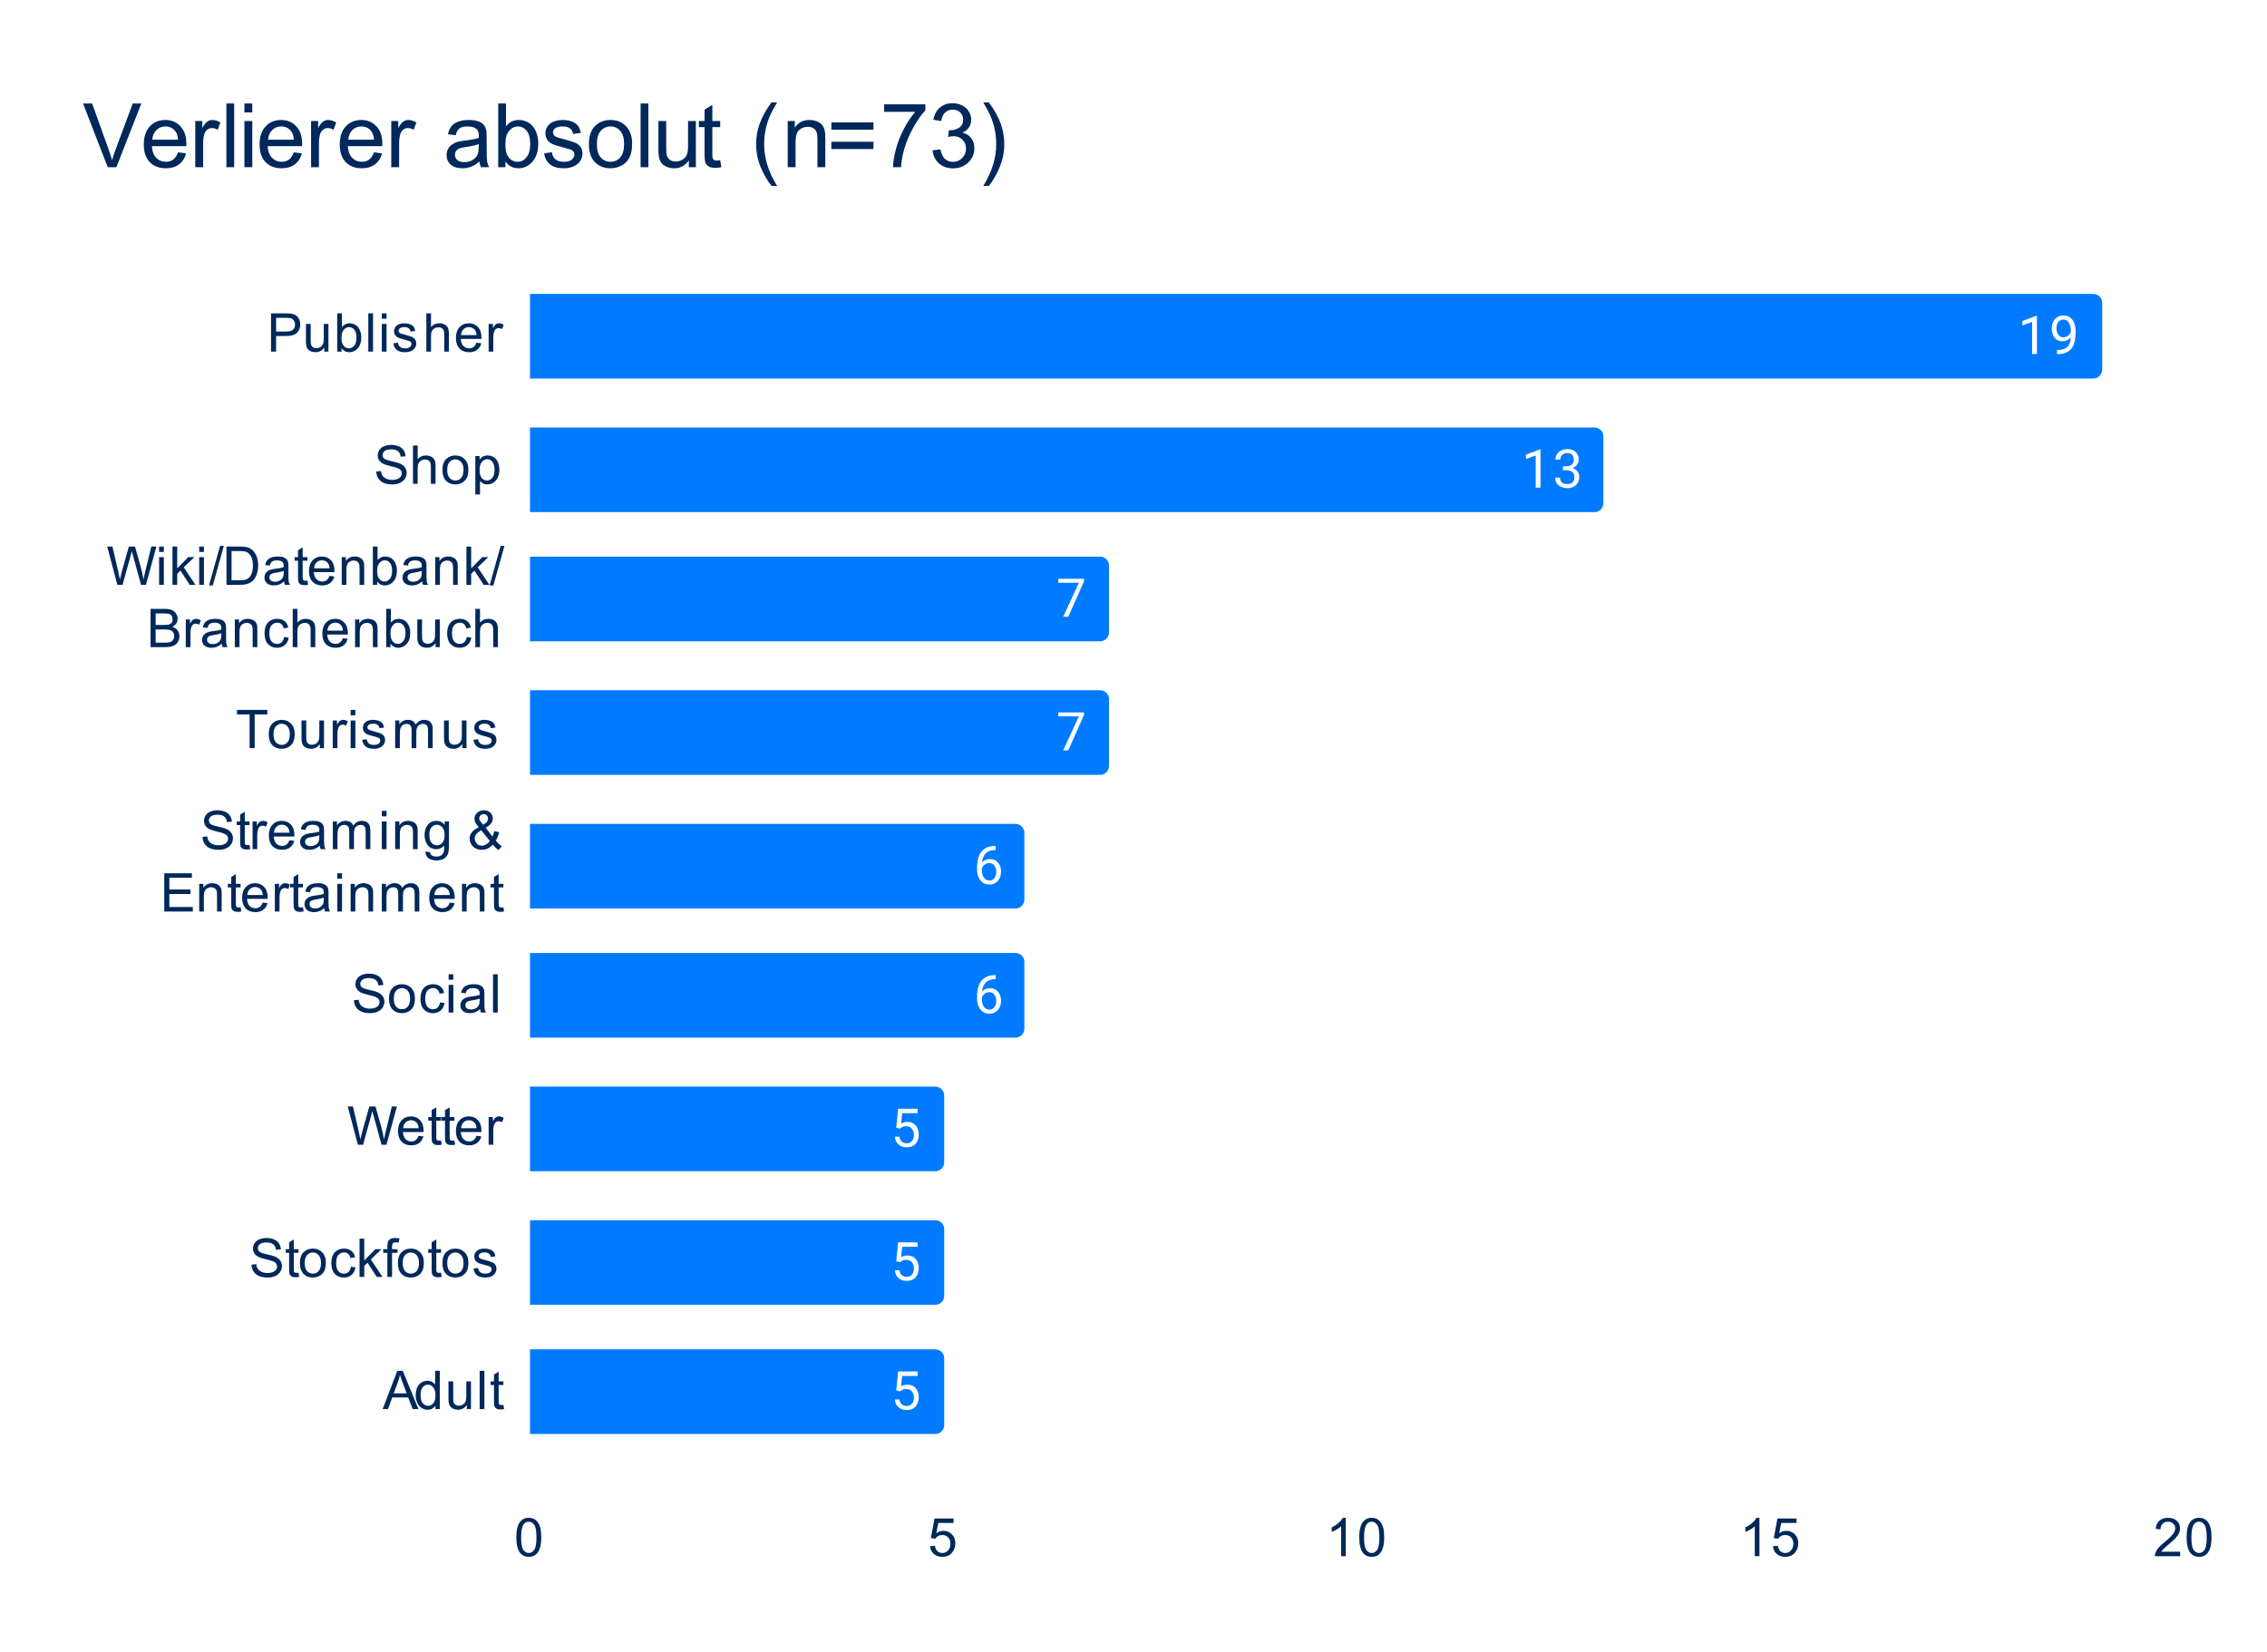 <svg version="1.1" viewBox="0.0 0.0 509.0 371.0" fill="none" stroke="none" stroke-linecap="square" stroke-miterlimit="10" width="509" height="371" xmlns:xlink="http://www.w3.org/1999/xlink" xmlns="http://www.w3.org/2000/svg"><path fill="#ffffff" d="M0 0L509.0 0L509.0 371.0L0 371.0L0 0Z" fill-rule="nonzero"/><clipPath id="id_0"><path d="M118.93 54.917L490.45 54.917L490.45 332.45L118.93 332.45L118.93 54.917Z" clip-rule="nonzero"/></clipPath><path stroke="#000000" stroke-width="2.0" stroke-linecap="butt" stroke-opacity="0.0" clip-path="url(#id_0)" d="M119.0 85.0L119.0 66.0L470.0 66.0C471.105 66.0 472.0 66.895 472.0 68.0L472.0 83.0C472.0 84.105 471.105 85.0 470.0 85.0Z" fill-rule="nonzero"/><path fill="#007bff" clip-path="url(#id_0)" d="M119.0 85.0L119.0 66.0L470.0 66.0C471.105 66.0 472.0 66.895 472.0 68.0L472.0 83.0C472.0 84.105 471.105 85.0 470.0 85.0Z" fill-rule="nonzero"/><path stroke="#000000" stroke-width="2.0" stroke-linecap="butt" stroke-opacity="0.0" clip-path="url(#id_0)" d="M119.0 115.0L119.0 96.0L358.0 96.0C359.105 96.0 360.0 96.895 360.0 98.0L360.0 113.0C360.0 114.105 359.105 115.0 358.0 115.0Z" fill-rule="nonzero"/><path fill="#007bff" clip-path="url(#id_0)" d="M119.0 115.0L119.0 96.0L358.0 96.0C359.105 96.0 360.0 96.895 360.0 98.0L360.0 113.0C360.0 114.105 359.105 115.0 358.0 115.0Z" fill-rule="nonzero"/><path stroke="#000000" stroke-width="2.0" stroke-linecap="butt" stroke-opacity="0.0" clip-path="url(#id_0)" d="M119.0 144.0L119.0 125.0L247.0 125.0C248.105 125.0 249.0 125.895 249.0 127.0L249.0 142.0C249.0 143.105 248.105 144.0 247.0 144.0Z" fill-rule="nonzero"/><path fill="#007bff" clip-path="url(#id_0)" d="M119.0 144.0L119.0 125.0L247.0 125.0C248.105 125.0 249.0 125.895 249.0 127.0L249.0 142.0C249.0 143.105 248.105 144.0 247.0 144.0Z" fill-rule="nonzero"/><path stroke="#000000" stroke-width="2.0" stroke-linecap="butt" stroke-opacity="0.0" clip-path="url(#id_0)" d="M119.0 174.0L119.0 155.0L247.0 155.0C248.105 155.0 249.0 155.895 249.0 157.0L249.0 172.0C249.0 173.105 248.105 174.0 247.0 174.0Z" fill-rule="nonzero"/><path fill="#007bff" clip-path="url(#id_0)" d="M119.0 174.0L119.0 155.0L247.0 155.0C248.105 155.0 249.0 155.895 249.0 157.0L249.0 172.0C249.0 173.105 248.105 174.0 247.0 174.0Z" fill-rule="nonzero"/><path stroke="#000000" stroke-width="2.0" stroke-linecap="butt" stroke-opacity="0.0" clip-path="url(#id_0)" d="M119.0 204.0L119.0 185.0L228.0 185.0C229.105 185.0 230.0 185.895 230.0 187.0L230.0 202.0C230.0 203.105 229.105 204.0 228.0 204.0Z" fill-rule="nonzero"/><path fill="#007bff" clip-path="url(#id_0)" d="M119.0 204.0L119.0 185.0L228.0 185.0C229.105 185.0 230.0 185.895 230.0 187.0L230.0 202.0C230.0 203.105 229.105 204.0 228.0 204.0Z" fill-rule="nonzero"/><path stroke="#000000" stroke-width="2.0" stroke-linecap="butt" stroke-opacity="0.0" clip-path="url(#id_0)" d="M119.0 233.0L119.0 214.0L228.0 214.0C229.105 214.0 230.0 214.895 230.0 216.0L230.0 231.0C230.0 232.105 229.105 233.0 228.0 233.0Z" fill-rule="nonzero"/><path fill="#007bff" clip-path="url(#id_0)" d="M119.0 233.0L119.0 214.0L228.0 214.0C229.105 214.0 230.0 214.895 230.0 216.0L230.0 231.0C230.0 232.105 229.105 233.0 228.0 233.0Z" fill-rule="nonzero"/><path stroke="#000000" stroke-width="2.0" stroke-linecap="butt" stroke-opacity="0.0" clip-path="url(#id_0)" d="M119.0 263.0L119.0 244.0L210.0 244.0C211.105 244.0 212.0 244.895 212.0 246.0L212.0 261.0C212.0 262.105 211.105 263.0 210.0 263.0Z" fill-rule="nonzero"/><path fill="#007bff" clip-path="url(#id_0)" d="M119.0 263.0L119.0 244.0L210.0 244.0C211.105 244.0 212.0 244.895 212.0 246.0L212.0 261.0C212.0 262.105 211.105 263.0 210.0 263.0Z" fill-rule="nonzero"/><path stroke="#000000" stroke-width="2.0" stroke-linecap="butt" stroke-opacity="0.0" clip-path="url(#id_0)" d="M119.0 293.0L119.0 274.0L210.0 274.0C211.105 274.0 212.0 274.895 212.0 276.0L212.0 291.0C212.0 292.105 211.105 293.0 210.0 293.0Z" fill-rule="nonzero"/><path fill="#007bff" clip-path="url(#id_0)" d="M119.0 293.0L119.0 274.0L210.0 274.0C211.105 274.0 212.0 274.895 212.0 276.0L212.0 291.0C212.0 292.105 211.105 293.0 210.0 293.0Z" fill-rule="nonzero"/><path stroke="#000000" stroke-width="2.0" stroke-linecap="butt" stroke-opacity="0.0" clip-path="url(#id_0)" d="M119.0 322.0L119.0 303.0L210.0 303.0C211.105 303.0 212.0 303.895 212.0 305.0L212.0 320.0C212.0 321.105 211.105 322.0 210.0 322.0Z" fill-rule="nonzero"/><path fill="#007bff" clip-path="url(#id_0)" d="M119.0 322.0L119.0 303.0L210.0 303.0C211.105 303.0 212.0 303.895 212.0 305.0L212.0 320.0C212.0 321.105 211.105 322.0 210.0 322.0Z" fill-rule="nonzero"/><path stroke="#007bff" stroke-width="3.0" stroke-linejoin="round" stroke-linecap="round" d="M457.34 70.922L457.34 79.5L456.262 79.5L456.262 72.281L454.074 73.078L454.074 72.094L457.183 70.922L457.34 70.922ZM461.855 78.594L461.98 78.594Q462.918 78.594 463.496 78.328Q464.09 78.062 464.402 77.625Q464.715 77.172 464.824 76.609Q464.949 76.047 464.949 75.469L464.949 74.156Q464.949 73.578 464.808 73.125Q464.683 72.672 464.449 72.375Q464.23 72.062 463.933 71.906Q463.637 71.75 463.308 71.75Q462.933 71.75 462.637 71.906Q462.34 72.047 462.137 72.312Q461.933 72.578 461.824 72.953Q461.73 73.312 461.73 73.734Q461.73 74.125 461.824 74.484Q461.918 74.828 462.105 75.125Q462.308 75.406 462.59 75.578Q462.887 75.75 463.277 75.75Q463.637 75.75 463.949 75.609Q464.277 75.453 464.527 75.203Q464.777 74.953 464.918 74.641Q465.074 74.328 465.09 73.984L465.605 73.984Q465.605 74.469 465.418 74.938Q465.23 75.406 464.887 75.797Q464.558 76.188 464.09 76.422Q463.637 76.641 463.105 76.641Q462.465 76.641 461.996 76.406Q461.543 76.156 461.246 75.75Q460.949 75.328 460.808 74.828Q460.668 74.312 460.668 73.797Q460.668 73.188 460.824 72.656Q460.996 72.125 461.324 71.719Q461.668 71.312 462.152 71.078Q462.652 70.844 463.308 70.844Q464.043 70.844 464.558 71.141Q465.074 71.438 465.402 71.938Q465.73 72.422 465.871 73.047Q466.027 73.656 466.027 74.297L466.027 74.688Q466.027 75.359 465.933 76.047Q465.855 76.719 465.621 77.344Q465.387 77.969 464.933 78.453Q464.48 78.938 463.746 79.234Q463.027 79.516 461.98 79.516L461.855 79.516L461.855 78.594Z" fill-rule="nonzero"/><path fill="#ffffff" d="M457.34 70.922L457.34 79.5L456.262 79.5L456.262 72.281L454.074 73.078L454.074 72.094L457.183 70.922L457.34 70.922ZM461.855 78.594L461.98 78.594Q462.918 78.594 463.496 78.328Q464.09 78.062 464.402 77.625Q464.715 77.172 464.824 76.609Q464.949 76.047 464.949 75.469L464.949 74.156Q464.949 73.578 464.808 73.125Q464.683 72.672 464.449 72.375Q464.23 72.062 463.933 71.906Q463.637 71.75 463.308 71.75Q462.933 71.75 462.637 71.906Q462.34 72.047 462.137 72.312Q461.933 72.578 461.824 72.953Q461.73 73.312 461.73 73.734Q461.73 74.125 461.824 74.484Q461.918 74.828 462.105 75.125Q462.308 75.406 462.59 75.578Q462.887 75.75 463.277 75.75Q463.637 75.75 463.949 75.609Q464.277 75.453 464.527 75.203Q464.777 74.953 464.918 74.641Q465.074 74.328 465.09 73.984L465.605 73.984Q465.605 74.469 465.418 74.938Q465.23 75.406 464.887 75.797Q464.558 76.188 464.09 76.422Q463.637 76.641 463.105 76.641Q462.465 76.641 461.996 76.406Q461.543 76.156 461.246 75.75Q460.949 75.328 460.808 74.828Q460.668 74.312 460.668 73.797Q460.668 73.188 460.824 72.656Q460.996 72.125 461.324 71.719Q461.668 71.312 462.152 71.078Q462.652 70.844 463.308 70.844Q464.043 70.844 464.558 71.141Q465.074 71.438 465.402 71.938Q465.73 72.422 465.871 73.047Q466.027 73.656 466.027 74.297L466.027 74.688Q466.027 75.359 465.933 76.047Q465.855 76.719 465.621 77.344Q465.387 77.969 464.933 78.453Q464.48 78.938 463.746 79.234Q463.027 79.516 461.98 79.516L461.855 79.516L461.855 78.594Z" fill-rule="nonzero"/><path stroke="#007bff" stroke-width="3.0" stroke-linejoin="round" stroke-linecap="round" d="M345.884 100.922L345.884 109.5L344.805 109.5L344.805 102.281L342.618 103.078L342.618 102.094L345.727 100.922L345.884 100.922ZM350.915 104.703L351.68 104.703Q352.259 104.703 352.618 104.516Q352.993 104.312 353.18 103.984Q353.368 103.656 353.368 103.234Q353.368 102.75 353.196 102.422Q353.04 102.078 352.712 101.906Q352.384 101.734 351.884 101.734Q351.415 101.734 351.071 101.922Q350.727 102.094 350.524 102.422Q350.337 102.75 350.337 103.203L349.243 103.203Q349.243 102.547 349.571 102.016Q349.899 101.484 350.493 101.172Q351.087 100.844 351.884 100.844Q352.649 100.844 353.227 101.125Q353.805 101.391 354.134 101.938Q354.462 102.469 354.462 103.266Q354.462 103.594 354.305 103.953Q354.149 104.312 353.837 104.641Q353.524 104.953 353.024 105.156Q352.54 105.359 351.837 105.359L350.915 105.359L350.915 104.703ZM350.915 105.594L350.915 104.938L351.837 104.938Q352.649 104.938 353.18 105.141Q353.712 105.328 354.024 105.656Q354.337 105.969 354.462 106.359Q354.587 106.734 354.587 107.125Q354.587 107.719 354.384 108.188Q354.18 108.641 353.805 108.969Q353.446 109.281 352.946 109.453Q352.462 109.625 351.884 109.625Q351.321 109.625 350.837 109.469Q350.352 109.297 349.977 109.0Q349.602 108.703 349.384 108.266Q349.18 107.812 349.18 107.25L350.259 107.25Q350.259 107.688 350.446 108.031Q350.649 108.359 351.009 108.547Q351.384 108.719 351.884 108.719Q352.384 108.719 352.743 108.547Q353.102 108.375 353.29 108.031Q353.493 107.672 353.493 107.141Q353.493 106.609 353.274 106.266Q353.055 105.922 352.634 105.766Q352.227 105.594 351.68 105.594L350.915 105.594Z" fill-rule="nonzero"/><path fill="#ffffff" d="M345.884 100.922L345.884 109.5L344.805 109.5L344.805 102.281L342.618 103.078L342.618 102.094L345.727 100.922L345.884 100.922ZM350.915 104.703L351.68 104.703Q352.259 104.703 352.618 104.516Q352.993 104.312 353.18 103.984Q353.368 103.656 353.368 103.234Q353.368 102.75 353.196 102.422Q353.04 102.078 352.712 101.906Q352.384 101.734 351.884 101.734Q351.415 101.734 351.071 101.922Q350.727 102.094 350.524 102.422Q350.337 102.75 350.337 103.203L349.243 103.203Q349.243 102.547 349.571 102.016Q349.899 101.484 350.493 101.172Q351.087 100.844 351.884 100.844Q352.649 100.844 353.227 101.125Q353.805 101.391 354.134 101.938Q354.462 102.469 354.462 103.266Q354.462 103.594 354.305 103.953Q354.149 104.312 353.837 104.641Q353.524 104.953 353.024 105.156Q352.54 105.359 351.837 105.359L350.915 105.359L350.915 104.703ZM350.915 105.594L350.915 104.938L351.837 104.938Q352.649 104.938 353.18 105.141Q353.712 105.328 354.024 105.656Q354.337 105.969 354.462 106.359Q354.587 106.734 354.587 107.125Q354.587 107.719 354.384 108.188Q354.18 108.641 353.805 108.969Q353.446 109.281 352.946 109.453Q352.462 109.625 351.884 109.625Q351.321 109.625 350.837 109.469Q350.352 109.297 349.977 109.0Q349.602 108.703 349.384 108.266Q349.18 107.812 349.18 107.25L350.259 107.25Q350.259 107.688 350.446 108.031Q350.649 108.359 351.009 108.547Q351.384 108.719 351.884 108.719Q352.384 108.719 352.743 108.547Q353.102 108.375 353.29 108.031Q353.493 107.672 353.493 107.141Q353.493 106.609 353.274 106.266Q353.055 105.922 352.634 105.766Q352.227 105.594 351.68 105.594L350.915 105.594Z" fill-rule="nonzero"/><path stroke="#007bff" stroke-width="3.0" stroke-linejoin="round" stroke-linecap="round" d="M243.381 129.969L243.381 130.578L239.85 138.5L238.709 138.5L242.24 130.859L237.615 130.859L237.615 129.969L243.381 129.969Z" fill-rule="nonzero"/><path fill="#ffffff" d="M243.381 129.969L243.381 130.578L239.85 138.5L238.709 138.5L242.24 130.859L237.615 130.859L237.615 129.969L243.381 129.969Z" fill-rule="nonzero"/><path stroke="#007bff" stroke-width="3.0" stroke-linejoin="round" stroke-linecap="round" d="M243.381 159.969L243.381 160.578L239.85 168.5L238.709 168.5L242.24 160.859L237.615 160.859L237.615 159.969L243.381 159.969Z" fill-rule="nonzero"/><path fill="#ffffff" d="M243.381 159.969L243.381 160.578L239.85 168.5L238.709 168.5L242.24 160.859L237.615 160.859L237.615 159.969L243.381 159.969Z" fill-rule="nonzero"/><path stroke="#007bff" stroke-width="3.0" stroke-linejoin="round" stroke-linecap="round" d="M223.461 189.953L223.555 189.953L223.555 190.875L223.461 190.875Q222.602 190.875 222.008 191.156Q221.43 191.438 221.086 191.906Q220.758 192.359 220.602 192.953Q220.461 193.531 220.461 194.125L220.461 195.375Q220.461 195.938 220.586 196.375Q220.727 196.812 220.961 197.125Q221.195 197.422 221.492 197.578Q221.789 197.719 222.102 197.719Q222.477 197.719 222.774 197.578Q223.07 197.438 223.274 197.172Q223.477 196.906 223.57 196.562Q223.68 196.203 223.68 195.766Q223.68 195.391 223.586 195.031Q223.492 194.672 223.305 194.406Q223.117 194.125 222.82 193.969Q222.524 193.797 222.133 193.797Q221.68 193.797 221.289 194.016Q220.899 194.234 220.649 194.594Q220.399 194.953 220.367 195.359L219.789 195.359Q219.883 194.703 220.102 194.234Q220.32 193.766 220.664 193.469Q221.008 193.172 221.414 193.047Q221.836 192.906 222.305 192.906Q222.945 192.906 223.399 193.156Q223.867 193.391 224.164 193.797Q224.477 194.188 224.617 194.688Q224.758 195.188 224.758 195.719Q224.758 196.312 224.586 196.844Q224.414 197.375 224.07 197.781Q223.742 198.172 223.242 198.406Q222.758 198.625 222.102 198.625Q221.414 198.625 220.899 198.344Q220.383 198.047 220.039 197.578Q219.711 197.094 219.539 196.516Q219.367 195.938 219.367 195.344L219.367 194.828Q219.367 193.922 219.539 193.062Q219.727 192.188 220.18 191.484Q220.633 190.781 221.43 190.375Q222.227 189.953 223.461 189.953Z" fill-rule="nonzero"/><path fill="#ffffff" d="M223.461 189.953L223.555 189.953L223.555 190.875L223.461 190.875Q222.602 190.875 222.008 191.156Q221.43 191.438 221.086 191.906Q220.758 192.359 220.602 192.953Q220.461 193.531 220.461 194.125L220.461 195.375Q220.461 195.938 220.586 196.375Q220.727 196.812 220.961 197.125Q221.195 197.422 221.492 197.578Q221.789 197.719 222.102 197.719Q222.477 197.719 222.774 197.578Q223.07 197.438 223.274 197.172Q223.477 196.906 223.57 196.562Q223.68 196.203 223.68 195.766Q223.68 195.391 223.586 195.031Q223.492 194.672 223.305 194.406Q223.117 194.125 222.82 193.969Q222.524 193.797 222.133 193.797Q221.68 193.797 221.289 194.016Q220.899 194.234 220.649 194.594Q220.399 194.953 220.367 195.359L219.789 195.359Q219.883 194.703 220.102 194.234Q220.32 193.766 220.664 193.469Q221.008 193.172 221.414 193.047Q221.836 192.906 222.305 192.906Q222.945 192.906 223.399 193.156Q223.867 193.391 224.164 193.797Q224.477 194.188 224.617 194.688Q224.758 195.188 224.758 195.719Q224.758 196.312 224.586 196.844Q224.414 197.375 224.07 197.781Q223.742 198.172 223.242 198.406Q222.758 198.625 222.102 198.625Q221.414 198.625 220.899 198.344Q220.383 198.047 220.039 197.578Q219.711 197.094 219.539 196.516Q219.367 195.938 219.367 195.344L219.367 194.828Q219.367 193.922 219.539 193.062Q219.727 192.188 220.18 191.484Q220.633 190.781 221.43 190.375Q222.227 189.953 223.461 189.953Z" fill-rule="nonzero"/><path stroke="#007bff" stroke-width="3.0" stroke-linejoin="round" stroke-linecap="round" d="M223.461 218.953L223.555 218.953L223.555 219.875L223.461 219.875Q222.602 219.875 222.008 220.156Q221.43 220.438 221.086 220.906Q220.758 221.359 220.602 221.953Q220.461 222.531 220.461 223.125L220.461 224.375Q220.461 224.938 220.586 225.375Q220.727 225.812 220.961 226.125Q221.195 226.422 221.492 226.578Q221.789 226.719 222.102 226.719Q222.477 226.719 222.774 226.578Q223.07 226.438 223.274 226.172Q223.477 225.906 223.57 225.562Q223.68 225.203 223.68 224.766Q223.68 224.391 223.586 224.031Q223.492 223.672 223.305 223.406Q223.117 223.125 222.82 222.969Q222.524 222.797 222.133 222.797Q221.68 222.797 221.289 223.016Q220.899 223.234 220.649 223.594Q220.399 223.953 220.367 224.359L219.789 224.359Q219.883 223.703 220.102 223.234Q220.32 222.766 220.664 222.469Q221.008 222.172 221.414 222.047Q221.836 221.906 222.305 221.906Q222.945 221.906 223.399 222.156Q223.867 222.391 224.164 222.797Q224.477 223.188 224.617 223.688Q224.758 224.188 224.758 224.719Q224.758 225.312 224.586 225.844Q224.414 226.375 224.07 226.781Q223.742 227.172 223.242 227.406Q222.758 227.625 222.102 227.625Q221.414 227.625 220.899 227.344Q220.383 227.047 220.039 226.578Q219.711 226.094 219.539 225.516Q219.367 224.938 219.367 224.344L219.367 223.828Q219.367 222.922 219.539 222.062Q219.727 221.188 220.18 220.484Q220.633 219.781 221.43 219.375Q222.227 218.953 223.461 218.953Z" fill-rule="nonzero"/><path fill="#ffffff" d="M223.461 218.953L223.555 218.953L223.555 219.875L223.461 219.875Q222.602 219.875 222.008 220.156Q221.43 220.438 221.086 220.906Q220.758 221.359 220.602 221.953Q220.461 222.531 220.461 223.125L220.461 224.375Q220.461 224.938 220.586 225.375Q220.727 225.812 220.961 226.125Q221.195 226.422 221.492 226.578Q221.789 226.719 222.102 226.719Q222.477 226.719 222.774 226.578Q223.07 226.438 223.274 226.172Q223.477 225.906 223.57 225.562Q223.68 225.203 223.68 224.766Q223.68 224.391 223.586 224.031Q223.492 223.672 223.305 223.406Q223.117 223.125 222.82 222.969Q222.524 222.797 222.133 222.797Q221.68 222.797 221.289 223.016Q220.899 223.234 220.649 223.594Q220.399 223.953 220.367 224.359L219.789 224.359Q219.883 223.703 220.102 223.234Q220.32 222.766 220.664 222.469Q221.008 222.172 221.414 222.047Q221.836 221.906 222.305 221.906Q222.945 221.906 223.399 222.156Q223.867 222.391 224.164 222.797Q224.477 223.188 224.617 223.688Q224.758 224.188 224.758 224.719Q224.758 225.312 224.586 225.844Q224.414 226.375 224.07 226.781Q223.742 227.172 223.242 227.406Q222.758 227.625 222.102 227.625Q221.414 227.625 220.899 227.344Q220.383 227.047 220.039 226.578Q219.711 226.094 219.539 225.516Q219.367 224.938 219.367 224.344L219.367 223.828Q219.367 222.922 219.539 222.062Q219.727 221.188 220.18 220.484Q220.633 219.781 221.43 219.375Q222.227 218.953 223.461 218.953Z" fill-rule="nonzero"/><path stroke="#007bff" stroke-width="3.0" stroke-linejoin="round" stroke-linecap="round" d="M202.088 253.438L201.229 253.219L201.651 248.969L206.026 248.969L206.026 249.969L202.572 249.969L202.307 252.297Q202.541 252.156 202.901 252.047Q203.276 251.922 203.744 251.922Q204.322 251.922 204.791 252.125Q205.26 252.328 205.588 252.703Q205.932 253.078 206.104 253.609Q206.276 254.125 206.276 254.781Q206.276 255.391 206.104 255.906Q205.947 256.422 205.604 256.812Q205.276 257.188 204.76 257.406Q204.26 257.625 203.572 257.625Q203.057 257.625 202.604 257.484Q202.151 257.328 201.776 257.031Q201.416 256.734 201.197 256.297Q200.979 255.859 200.916 255.25L201.947 255.25Q202.01 255.734 202.213 256.062Q202.432 256.391 202.776 256.562Q203.119 256.719 203.572 256.719Q203.963 256.719 204.26 256.594Q204.557 256.453 204.76 256.203Q204.979 255.953 205.088 255.594Q205.197 255.234 205.197 254.797Q205.197 254.391 205.072 254.047Q204.963 253.703 204.744 253.453Q204.526 253.188 204.213 253.047Q203.901 252.891 203.479 252.891Q202.947 252.891 202.666 253.047Q202.385 253.188 202.088 253.438Z" fill-rule="nonzero"/><path fill="#ffffff" d="M202.088 253.438L201.229 253.219L201.651 248.969L206.026 248.969L206.026 249.969L202.572 249.969L202.307 252.297Q202.541 252.156 202.901 252.047Q203.276 251.922 203.744 251.922Q204.322 251.922 204.791 252.125Q205.26 252.328 205.588 252.703Q205.932 253.078 206.104 253.609Q206.276 254.125 206.276 254.781Q206.276 255.391 206.104 255.906Q205.947 256.422 205.604 256.812Q205.276 257.188 204.76 257.406Q204.26 257.625 203.572 257.625Q203.057 257.625 202.604 257.484Q202.151 257.328 201.776 257.031Q201.416 256.734 201.197 256.297Q200.979 255.859 200.916 255.25L201.947 255.25Q202.01 255.734 202.213 256.062Q202.432 256.391 202.776 256.562Q203.119 256.719 203.572 256.719Q203.963 256.719 204.26 256.594Q204.557 256.453 204.76 256.203Q204.979 255.953 205.088 255.594Q205.197 255.234 205.197 254.797Q205.197 254.391 205.072 254.047Q204.963 253.703 204.744 253.453Q204.526 253.188 204.213 253.047Q203.901 252.891 203.479 252.891Q202.947 252.891 202.666 253.047Q202.385 253.188 202.088 253.438Z" fill-rule="nonzero"/><path stroke="#007bff" stroke-width="3.0" stroke-linejoin="round" stroke-linecap="round" d="M202.088 283.438L201.229 283.219L201.651 278.969L206.026 278.969L206.026 279.969L202.572 279.969L202.307 282.297Q202.541 282.156 202.901 282.047Q203.276 281.922 203.744 281.922Q204.322 281.922 204.791 282.125Q205.26 282.328 205.588 282.703Q205.932 283.078 206.104 283.609Q206.276 284.125 206.276 284.781Q206.276 285.391 206.104 285.906Q205.947 286.422 205.604 286.812Q205.276 287.188 204.76 287.406Q204.26 287.625 203.572 287.625Q203.057 287.625 202.604 287.484Q202.151 287.328 201.776 287.031Q201.416 286.734 201.197 286.297Q200.979 285.859 200.916 285.25L201.947 285.25Q202.01 285.734 202.213 286.062Q202.432 286.391 202.776 286.562Q203.119 286.719 203.572 286.719Q203.963 286.719 204.26 286.594Q204.557 286.453 204.76 286.203Q204.979 285.953 205.088 285.594Q205.197 285.234 205.197 284.797Q205.197 284.391 205.072 284.047Q204.963 283.703 204.744 283.453Q204.526 283.188 204.213 283.047Q203.901 282.891 203.479 282.891Q202.947 282.891 202.666 283.047Q202.385 283.188 202.088 283.438Z" fill-rule="nonzero"/><path fill="#ffffff" d="M202.088 283.438L201.229 283.219L201.651 278.969L206.026 278.969L206.026 279.969L202.572 279.969L202.307 282.297Q202.541 282.156 202.901 282.047Q203.276 281.922 203.744 281.922Q204.322 281.922 204.791 282.125Q205.26 282.328 205.588 282.703Q205.932 283.078 206.104 283.609Q206.276 284.125 206.276 284.781Q206.276 285.391 206.104 285.906Q205.947 286.422 205.604 286.812Q205.276 287.188 204.76 287.406Q204.26 287.625 203.572 287.625Q203.057 287.625 202.604 287.484Q202.151 287.328 201.776 287.031Q201.416 286.734 201.197 286.297Q200.979 285.859 200.916 285.25L201.947 285.25Q202.01 285.734 202.213 286.062Q202.432 286.391 202.776 286.562Q203.119 286.719 203.572 286.719Q203.963 286.719 204.26 286.594Q204.557 286.453 204.76 286.203Q204.979 285.953 205.088 285.594Q205.197 285.234 205.197 284.797Q205.197 284.391 205.072 284.047Q204.963 283.703 204.744 283.453Q204.526 283.188 204.213 283.047Q203.901 282.891 203.479 282.891Q202.947 282.891 202.666 283.047Q202.385 283.188 202.088 283.438Z" fill-rule="nonzero"/><path stroke="#007bff" stroke-width="3.0" stroke-linejoin="round" stroke-linecap="round" d="M202.088 312.438L201.229 312.219L201.651 307.969L206.026 307.969L206.026 308.969L202.572 308.969L202.307 311.297Q202.541 311.156 202.901 311.047Q203.276 310.922 203.744 310.922Q204.322 310.922 204.791 311.125Q205.26 311.328 205.588 311.703Q205.932 312.078 206.104 312.609Q206.276 313.125 206.276 313.781Q206.276 314.391 206.104 314.906Q205.947 315.422 205.604 315.812Q205.276 316.188 204.76 316.406Q204.26 316.625 203.572 316.625Q203.057 316.625 202.604 316.484Q202.151 316.328 201.776 316.031Q201.416 315.734 201.197 315.297Q200.979 314.859 200.916 314.25L201.947 314.25Q202.01 314.734 202.213 315.062Q202.432 315.391 202.776 315.562Q203.119 315.719 203.572 315.719Q203.963 315.719 204.26 315.594Q204.557 315.453 204.76 315.203Q204.979 314.953 205.088 314.594Q205.197 314.234 205.197 313.797Q205.197 313.391 205.072 313.047Q204.963 312.703 204.744 312.453Q204.526 312.188 204.213 312.047Q203.901 311.891 203.479 311.891Q202.947 311.891 202.666 312.047Q202.385 312.188 202.088 312.438Z" fill-rule="nonzero"/><path fill="#ffffff" d="M202.088 312.438L201.229 312.219L201.651 307.969L206.026 307.969L206.026 308.969L202.572 308.969L202.307 311.297Q202.541 311.156 202.901 311.047Q203.276 310.922 203.744 310.922Q204.322 310.922 204.791 311.125Q205.26 311.328 205.588 311.703Q205.932 312.078 206.104 312.609Q206.276 313.125 206.276 313.781Q206.276 314.391 206.104 314.906Q205.947 315.422 205.604 315.812Q205.276 316.188 204.76 316.406Q204.26 316.625 203.572 316.625Q203.057 316.625 202.604 316.484Q202.151 316.328 201.776 316.031Q201.416 315.734 201.197 315.297Q200.979 314.859 200.916 314.25L201.947 314.25Q202.01 314.734 202.213 315.062Q202.432 315.391 202.776 315.562Q203.119 315.719 203.572 315.719Q203.963 315.719 204.26 315.594Q204.557 315.453 204.76 315.203Q204.979 314.953 205.088 314.594Q205.197 314.234 205.197 313.797Q205.197 313.391 205.072 313.047Q204.963 312.703 204.744 312.453Q204.526 312.188 204.213 312.047Q203.901 311.891 203.479 311.891Q202.947 311.891 202.666 312.047Q202.385 312.188 202.088 312.438Z" fill-rule="nonzero"/><path fill="#00285a" d="M60.852 78.952L60.852 70.359L64.102 70.359Q64.946 70.359 65.399 70.437Q66.039 70.546 66.461 70.843Q66.899 71.14 67.149 71.671Q67.414 72.202 67.414 72.843Q67.414 73.937 66.711 74.702Q66.024 75.452 64.196 75.452L61.992 75.452L61.992 78.952L60.852 78.952ZM61.992 74.452L64.211 74.452Q65.321 74.452 65.774 74.046Q66.243 73.624 66.243 72.874Q66.243 72.343 65.961 71.968Q65.696 71.577 65.258 71.452Q64.961 71.374 64.196 71.374L61.992 71.374L61.992 74.452ZM72.805 78.952L72.805 78.031Q72.071 79.093 70.821 79.093Q70.274 79.093 69.789 78.89Q69.321 78.671 69.086 78.359Q68.852 78.031 68.758 77.562Q68.696 77.265 68.696 76.577L68.696 72.734L69.758 72.734L69.758 76.187Q69.758 76.999 69.821 77.296Q69.914 77.702 70.227 77.952Q70.555 78.187 71.039 78.187Q71.508 78.187 71.914 77.952Q72.336 77.702 72.508 77.281Q72.696 76.859 72.696 76.062L72.696 72.734L73.743 72.734L73.743 78.952L72.805 78.952ZM76.696 78.952L75.711 78.952L75.711 70.359L76.774 70.359L76.774 73.421Q77.446 72.593 78.477 72.593Q79.055 72.593 79.555 72.827Q80.071 73.046 80.399 73.468Q80.743 73.89 80.93 74.484Q81.118 75.077 81.118 75.749Q81.118 77.343 80.321 78.218Q79.524 79.093 78.43 79.093Q77.321 79.093 76.696 78.171L76.696 78.952ZM76.68 75.796Q76.68 76.906 76.993 77.406Q77.493 78.218 78.336 78.218Q79.024 78.218 79.524 77.624Q80.039 77.031 80.039 75.827Q80.039 74.609 79.555 74.031Q79.071 73.452 78.383 73.452Q77.696 73.452 77.18 74.062Q76.68 74.656 76.68 75.796ZM82.696 78.952L82.696 70.359L83.758 70.359L83.758 78.952L82.696 78.952ZM85.727 71.577L85.727 70.359L86.789 70.359L86.789 71.577L85.727 71.577ZM85.727 78.952L85.727 72.734L86.789 72.734L86.789 78.952L85.727 78.952ZM88.305 77.093L89.336 76.937Q89.43 77.562 89.821 77.89Q90.227 78.218 90.961 78.218Q91.68 78.218 92.024 77.937Q92.383 77.64 92.383 77.234Q92.383 76.874 92.071 76.671Q91.852 76.531 90.993 76.312Q89.836 76.015 89.383 75.812Q88.946 75.593 88.711 75.218Q88.477 74.843 88.477 74.374Q88.477 73.968 88.664 73.609Q88.852 73.249 89.18 73.015Q89.43 72.843 89.852 72.718Q90.274 72.593 90.774 72.593Q91.493 72.593 92.039 72.812Q92.602 73.015 92.868 73.374Q93.133 73.734 93.227 74.327L92.196 74.468Q92.133 73.999 91.789 73.734Q91.461 73.452 90.836 73.452Q90.118 73.452 89.805 73.702Q89.493 73.937 89.493 74.265Q89.493 74.468 89.618 74.624Q89.758 74.796 90.024 74.906Q90.18 74.968 90.961 75.171Q92.086 75.484 92.524 75.671Q92.961 75.859 93.211 76.218Q93.461 76.577 93.461 77.124Q93.461 77.656 93.149 78.124Q92.852 78.577 92.274 78.843Q91.696 79.093 90.961 79.093Q89.743 79.093 89.102 78.593Q88.477 78.077 88.305 77.093ZM95.727 78.952L95.727 70.359L96.774 70.359L96.774 73.437Q97.508 72.593 98.633 72.593Q99.336 72.593 99.836 72.874Q100.352 73.14 100.571 73.624Q100.789 74.093 100.789 75.015L100.789 78.952L99.743 78.952L99.743 75.015Q99.743 74.218 99.399 73.859Q99.055 73.499 98.43 73.499Q97.961 73.499 97.539 73.749Q97.133 73.984 96.946 74.406Q96.774 74.812 96.774 75.546L96.774 78.952L95.727 78.952ZM106.977 76.952L108.071 77.077Q107.821 78.031 107.118 78.562Q106.414 79.093 105.336 79.093Q103.977 79.093 103.164 78.249Q102.368 77.406 102.368 75.89Q102.368 74.327 103.18 73.468Q103.993 72.593 105.274 72.593Q106.524 72.593 107.305 73.437Q108.102 74.281 108.102 75.827Q108.102 75.921 108.102 76.109L103.461 76.109Q103.524 77.14 104.039 77.687Q104.555 78.218 105.336 78.218Q105.914 78.218 106.321 77.921Q106.743 77.609 106.977 76.952ZM103.524 75.249L106.993 75.249Q106.93 74.452 106.602 74.062Q106.086 73.452 105.289 73.452Q104.555 73.452 104.055 73.937Q103.571 74.421 103.524 75.249ZM109.711 78.952L109.711 72.734L110.664 72.734L110.664 73.671Q111.024 73.015 111.321 72.812Q111.633 72.593 112.008 72.593Q112.539 72.593 113.086 72.921L112.727 73.906Q112.336 73.671 111.961 73.671Q111.602 73.671 111.321 73.89Q111.055 74.093 110.946 74.468Q110.758 75.031 110.758 75.687L110.758 78.952L109.711 78.952Z" fill-rule="nonzero"/><path fill="#00285a" d="M84.477 105.87L85.539 105.776Q85.618 106.432 85.899 106.838Q86.18 107.245 86.758 107.51Q87.352 107.76 88.086 107.76Q88.727 107.76 89.227 107.573Q89.727 107.37 89.961 107.041Q90.211 106.698 90.211 106.307Q90.211 105.901 89.977 105.604Q89.743 105.291 89.211 105.088Q88.852 104.948 87.664 104.666Q86.493 104.385 86.024 104.135Q85.399 103.807 85.102 103.338Q84.805 102.854 84.805 102.26Q84.805 101.62 85.164 101.057Q85.539 100.479 86.243 100.198Q86.961 99.901 87.821 99.901Q88.774 99.901 89.508 100.213Q90.243 100.51 90.633 101.12Q91.024 101.713 91.055 102.463L89.961 102.541Q89.868 101.729 89.352 101.323Q88.852 100.901 87.868 100.901Q86.836 100.901 86.368 101.276Q85.899 101.651 85.899 102.182Q85.899 102.651 86.227 102.948Q86.555 103.245 87.93 103.557Q89.321 103.87 89.836 104.104Q90.586 104.463 90.946 104.995Q91.305 105.51 91.305 106.213Q91.305 106.901 90.914 107.51Q90.524 108.104 89.789 108.448Q89.055 108.776 88.133 108.776Q86.961 108.776 86.164 108.448Q85.383 108.104 84.93 107.416Q84.493 106.729 84.477 105.87ZM92.727 108.635L92.727 100.041L93.774 100.041L93.774 103.12Q94.508 102.276 95.633 102.276Q96.336 102.276 96.836 102.557Q97.352 102.823 97.571 103.307Q97.789 103.776 97.789 104.698L97.789 108.635L96.743 108.635L96.743 104.698Q96.743 103.901 96.399 103.541Q96.055 103.182 95.43 103.182Q94.961 103.182 94.539 103.432Q94.133 103.666 93.946 104.088Q93.774 104.495 93.774 105.229L93.774 108.635L92.727 108.635ZM99.336 105.526Q99.336 103.791 100.289 102.963Q101.086 102.276 102.243 102.276Q103.524 102.276 104.336 103.12Q105.164 103.948 105.164 105.432Q105.164 106.635 104.805 107.323Q104.446 108.01 103.743 108.401Q103.055 108.776 102.243 108.776Q100.946 108.776 100.133 107.948Q99.336 107.104 99.336 105.526ZM100.414 105.526Q100.414 106.713 100.93 107.307Q101.461 107.901 102.243 107.901Q103.039 107.901 103.555 107.307Q104.071 106.713 104.071 105.495Q104.071 104.338 103.539 103.745Q103.024 103.151 102.243 103.151Q101.461 103.151 100.93 103.745Q100.414 104.323 100.414 105.526ZM106.727 111.026L106.727 102.416L107.68 102.416L107.68 103.213Q108.024 102.745 108.446 102.51Q108.883 102.276 109.493 102.276Q110.289 102.276 110.899 102.682Q111.508 103.088 111.805 103.838Q112.118 104.588 112.118 105.479Q112.118 106.432 111.774 107.198Q111.446 107.963 110.789 108.37Q110.133 108.776 109.414 108.776Q108.883 108.776 108.461 108.557Q108.039 108.323 107.774 107.995L107.774 111.026L106.727 111.026ZM107.68 105.557Q107.68 106.76 108.164 107.338Q108.649 107.901 109.336 107.901Q110.039 107.901 110.539 107.307Q111.039 106.713 111.039 105.463Q111.039 104.276 110.555 103.698Q110.071 103.104 109.383 103.104Q108.711 103.104 108.196 103.729Q107.68 104.354 107.68 105.557Z" fill-rule="nonzero"/><path fill="#00285a" d="M26.352 131.318L24.071 122.724L25.242 122.724L26.555 128.365Q26.758 129.24 26.914 130.115Q27.242 128.74 27.305 128.521L28.93 122.724L30.305 122.724L31.539 127.068Q31.992 128.693 32.211 130.115Q32.367 129.302 32.633 128.24L33.977 122.724L35.117 122.724L32.774 131.318L31.664 131.318L29.867 124.771Q29.633 123.959 29.586 123.771Q29.461 124.349 29.336 124.771L27.524 131.318L26.352 131.318ZM35.727 123.943L35.727 122.724L36.789 122.724L36.789 123.943L35.727 123.943ZM35.727 131.318L35.727 125.099L36.789 125.099L36.789 131.318L35.727 131.318ZM38.727 131.318L38.727 122.724L39.789 122.724L39.789 127.63L42.274 125.099L43.649 125.099L41.258 127.396L43.883 131.318L42.586 131.318L40.524 128.13L39.789 128.849L39.789 131.318L38.727 131.318ZM44.727 123.943L44.727 122.724L45.789 122.724L45.789 123.943L44.727 123.943ZM44.727 131.318L44.727 125.099L45.789 125.099L45.789 131.318L44.727 131.318ZM46.93 131.459L49.414 122.584L50.258 122.584L47.774 131.459L46.93 131.459ZM50.852 131.318L50.852 122.724L53.821 122.724Q54.821 122.724 55.352 122.849Q56.086 123.021 56.602 123.459Q57.289 124.037 57.617 124.943Q57.961 125.834 57.961 126.974Q57.961 127.959 57.727 128.709Q57.508 129.459 57.149 129.959Q56.789 130.459 56.352 130.74Q55.93 131.021 55.336 131.177Q54.742 131.318 53.961 131.318L50.852 131.318ZM51.992 130.302L53.821 130.302Q54.68 130.302 55.164 130.146Q55.649 129.99 55.93 129.693Q56.336 129.302 56.555 128.615Q56.789 127.927 56.789 126.959Q56.789 125.615 56.336 124.896Q55.899 124.162 55.274 123.912Q54.805 123.74 53.805 123.74L51.992 123.74L51.992 130.302ZM63.789 130.552Q63.196 131.052 62.649 131.255Q62.117 131.459 61.492 131.459Q60.461 131.459 59.914 130.959Q59.367 130.459 59.367 129.677Q59.367 129.224 59.571 128.849Q59.774 128.459 60.117 128.24Q60.461 128.005 60.883 127.896Q61.18 127.802 61.821 127.724Q63.086 127.584 63.696 127.365Q63.696 127.146 63.696 127.099Q63.696 126.443 63.399 126.177Q62.992 125.834 62.196 125.834Q61.461 125.834 61.102 126.099Q60.742 126.349 60.571 127.005L59.539 126.865Q59.68 126.209 60.008 125.802Q60.336 125.396 60.946 125.177Q61.555 124.959 62.352 124.959Q63.149 124.959 63.649 125.146Q64.149 125.334 64.383 125.615Q64.618 125.896 64.711 126.334Q64.758 126.599 64.758 127.302L64.758 128.709Q64.758 130.177 64.821 130.568Q64.899 130.959 65.102 131.318L63.992 131.318Q63.836 130.99 63.789 130.552ZM63.696 128.193Q63.117 128.427 61.977 128.599Q61.321 128.693 61.055 128.818Q60.789 128.927 60.633 129.146Q60.492 129.365 60.492 129.646Q60.492 130.068 60.805 130.349Q61.133 130.63 61.742 130.63Q62.352 130.63 62.821 130.365Q63.305 130.099 63.524 129.63Q63.696 129.271 63.696 128.584L63.696 128.193ZM69.024 130.38L69.18 131.302Q68.727 131.396 68.383 131.396Q67.805 131.396 67.493 131.224Q67.18 131.037 67.039 130.74Q66.914 130.443 66.914 129.49L66.914 125.912L66.149 125.912L66.149 125.099L66.914 125.099L66.914 123.552L67.961 122.927L67.961 125.099L69.024 125.099L69.024 125.912L67.961 125.912L67.961 129.552Q67.961 130.005 68.008 130.13Q68.071 130.255 68.196 130.334Q68.321 130.412 68.555 130.412Q68.743 130.412 69.024 130.38ZM73.977 129.318L75.071 129.443Q74.821 130.396 74.118 130.927Q73.414 131.459 72.336 131.459Q70.977 131.459 70.164 130.615Q69.368 129.771 69.368 128.255Q69.368 126.693 70.18 125.834Q70.993 124.959 72.274 124.959Q73.524 124.959 74.305 125.802Q75.102 126.646 75.102 128.193Q75.102 128.287 75.102 128.474L70.461 128.474Q70.524 129.505 71.039 130.052Q71.555 130.584 72.336 130.584Q72.914 130.584 73.321 130.287Q73.743 129.974 73.977 129.318ZM70.524 127.615L73.993 127.615Q73.93 126.818 73.602 126.427Q73.086 125.818 72.289 125.818Q71.555 125.818 71.055 126.302Q70.571 126.787 70.524 127.615ZM76.727 131.318L76.727 125.099L77.664 125.099L77.664 125.974Q78.352 124.959 79.649 124.959Q80.211 124.959 80.68 125.162Q81.164 125.365 81.399 125.693Q81.633 126.021 81.727 126.459Q81.774 126.755 81.774 127.49L81.774 131.318L80.727 131.318L80.727 127.537Q80.727 126.88 80.602 126.568Q80.477 126.255 80.164 126.068Q79.852 125.865 79.43 125.865Q78.758 125.865 78.258 126.302Q77.774 126.724 77.774 127.912L77.774 131.318L76.727 131.318ZM84.696 131.318L83.711 131.318L83.711 122.724L84.774 122.724L84.774 125.787Q85.446 124.959 86.477 124.959Q87.055 124.959 87.555 125.193Q88.071 125.412 88.399 125.834Q88.743 126.255 88.93 126.849Q89.118 127.443 89.118 128.115Q89.118 129.709 88.321 130.584Q87.524 131.459 86.43 131.459Q85.321 131.459 84.696 130.537L84.696 131.318ZM84.68 128.162Q84.68 129.271 84.993 129.771Q85.493 130.584 86.336 130.584Q87.024 130.584 87.524 129.99Q88.039 129.396 88.039 128.193Q88.039 126.974 87.555 126.396Q87.071 125.818 86.383 125.818Q85.696 125.818 85.18 126.427Q84.68 127.021 84.68 128.162ZM94.789 130.552Q94.196 131.052 93.649 131.255Q93.118 131.459 92.493 131.459Q91.461 131.459 90.914 130.959Q90.368 130.459 90.368 129.677Q90.368 129.224 90.571 128.849Q90.774 128.459 91.118 128.24Q91.461 128.005 91.883 127.896Q92.18 127.802 92.821 127.724Q94.086 127.584 94.696 127.365Q94.696 127.146 94.696 127.099Q94.696 126.443 94.399 126.177Q93.993 125.834 93.196 125.834Q92.461 125.834 92.102 126.099Q91.743 126.349 91.571 127.005L90.539 126.865Q90.68 126.209 91.008 125.802Q91.336 125.396 91.946 125.177Q92.555 124.959 93.352 124.959Q94.149 124.959 94.649 125.146Q95.149 125.334 95.383 125.615Q95.618 125.896 95.711 126.334Q95.758 126.599 95.758 127.302L95.758 128.709Q95.758 130.177 95.821 130.568Q95.899 130.959 96.102 131.318L94.993 131.318Q94.836 130.99 94.789 130.552ZM94.696 128.193Q94.118 128.427 92.977 128.599Q92.321 128.693 92.055 128.818Q91.789 128.927 91.633 129.146Q91.493 129.365 91.493 129.646Q91.493 130.068 91.805 130.349Q92.133 130.63 92.743 130.63Q93.352 130.63 93.821 130.365Q94.305 130.099 94.524 129.63Q94.696 129.271 94.696 128.584L94.696 128.193ZM97.727 131.318L97.727 125.099L98.664 125.099L98.664 125.974Q99.352 124.959 100.649 124.959Q101.211 124.959 101.68 125.162Q102.164 125.365 102.399 125.693Q102.633 126.021 102.727 126.459Q102.774 126.755 102.774 127.49L102.774 131.318L101.727 131.318L101.727 127.537Q101.727 126.88 101.602 126.568Q101.477 126.255 101.164 126.068Q100.852 125.865 100.43 125.865Q99.758 125.865 99.258 126.302Q98.774 126.724 98.774 127.912L98.774 131.318L97.727 131.318ZM104.727 131.318L104.727 122.724L105.789 122.724L105.789 127.63L108.274 125.099L109.649 125.099L107.258 127.396L109.883 131.318L108.586 131.318L106.524 128.13L105.789 128.849L105.789 131.318L104.727 131.318ZM109.93 131.459L112.414 122.584L113.258 122.584L110.774 131.459L109.93 131.459Z" fill-rule="nonzero"/><path fill="#00285a" d="M33.805 145.318L33.805 136.724L37.039 136.724Q38.024 136.724 38.617 136.99Q39.211 137.255 39.539 137.802Q39.883 138.334 39.883 138.927Q39.883 139.474 39.586 139.959Q39.289 140.443 38.68 140.74Q39.461 140.974 39.867 141.537Q40.289 142.084 40.289 142.834Q40.289 143.427 40.039 143.959Q39.789 144.474 39.414 144.755Q39.039 145.037 38.461 145.177Q37.899 145.318 37.086 145.318L33.805 145.318ZM34.946 140.334L36.805 140.334Q37.555 140.334 37.883 140.24Q38.321 140.115 38.539 139.818Q38.758 139.505 38.758 139.052Q38.758 138.63 38.555 138.302Q38.352 137.974 37.961 137.865Q37.586 137.74 36.664 137.74L34.946 137.74L34.946 140.334ZM34.946 144.302L37.086 144.302Q37.633 144.302 37.852 144.255Q38.258 144.193 38.508 144.037Q38.774 143.865 38.946 143.552Q39.117 143.24 39.117 142.834Q39.117 142.349 38.867 141.99Q38.633 141.63 38.196 141.49Q37.758 141.349 36.93 141.349L34.946 141.349L34.946 144.302ZM41.711 145.318L41.711 139.099L42.664 139.099L42.664 140.037Q43.024 139.38 43.321 139.177Q43.633 138.959 44.008 138.959Q44.539 138.959 45.086 139.287L44.727 140.271Q44.336 140.037 43.961 140.037Q43.602 140.037 43.321 140.255Q43.055 140.459 42.946 140.834Q42.758 141.396 42.758 142.052L42.758 145.318L41.711 145.318ZM49.789 144.552Q49.196 145.052 48.649 145.255Q48.117 145.459 47.492 145.459Q46.461 145.459 45.914 144.959Q45.367 144.459 45.367 143.677Q45.367 143.224 45.571 142.849Q45.774 142.459 46.117 142.24Q46.461 142.005 46.883 141.896Q47.18 141.802 47.821 141.724Q49.086 141.584 49.696 141.365Q49.696 141.146 49.696 141.099Q49.696 140.443 49.399 140.177Q48.992 139.834 48.196 139.834Q47.461 139.834 47.102 140.099Q46.742 140.349 46.571 141.005L45.539 140.865Q45.68 140.209 46.008 139.802Q46.336 139.396 46.946 139.177Q47.555 138.959 48.352 138.959Q49.149 138.959 49.649 139.146Q50.149 139.334 50.383 139.615Q50.617 139.896 50.711 140.334Q50.758 140.599 50.758 141.302L50.758 142.709Q50.758 144.177 50.821 144.568Q50.899 144.959 51.102 145.318L49.992 145.318Q49.836 144.99 49.789 144.552ZM49.696 142.193Q49.117 142.427 47.977 142.599Q47.321 142.693 47.055 142.818Q46.789 142.927 46.633 143.146Q46.492 143.365 46.492 143.646Q46.492 144.068 46.805 144.349Q47.133 144.63 47.742 144.63Q48.352 144.63 48.821 144.365Q49.305 144.099 49.524 143.63Q49.696 143.271 49.696 142.584L49.696 142.193ZM52.727 145.318L52.727 139.099L53.664 139.099L53.664 139.974Q54.352 138.959 55.649 138.959Q56.211 138.959 56.68 139.162Q57.164 139.365 57.399 139.693Q57.633 140.021 57.727 140.459Q57.774 140.755 57.774 141.49L57.774 145.318L56.727 145.318L56.727 141.537Q56.727 140.88 56.602 140.568Q56.477 140.255 56.164 140.068Q55.852 139.865 55.43 139.865Q54.758 139.865 54.258 140.302Q53.774 140.724 53.774 141.912L53.774 145.318L52.727 145.318ZM63.789 143.037L64.821 143.177Q64.649 144.24 63.946 144.849Q63.242 145.459 62.227 145.459Q60.946 145.459 60.164 144.63Q59.399 143.787 59.399 142.224Q59.399 141.224 59.727 140.474Q60.071 139.709 60.742 139.334Q61.43 138.959 62.242 138.959Q63.242 138.959 63.883 139.474Q64.539 139.974 64.727 140.927L63.696 141.084Q63.555 140.459 63.18 140.146Q62.805 139.818 62.274 139.818Q61.477 139.818 60.977 140.396Q60.477 140.959 60.477 142.193Q60.477 143.459 60.961 144.021Q61.446 144.584 62.211 144.584Q62.836 144.584 63.242 144.209Q63.664 143.834 63.789 143.037ZM65.727 145.318L65.727 136.724L66.774 136.724L66.774 139.802Q67.508 138.959 68.633 138.959Q69.336 138.959 69.836 139.24Q70.352 139.505 70.571 139.99Q70.789 140.459 70.789 141.38L70.789 145.318L69.743 145.318L69.743 141.38Q69.743 140.584 69.399 140.224Q69.055 139.865 68.43 139.865Q67.961 139.865 67.539 140.115Q67.133 140.349 66.946 140.771Q66.774 141.177 66.774 141.912L66.774 145.318L65.727 145.318ZM76.977 143.318L78.071 143.443Q77.821 144.396 77.118 144.927Q76.414 145.459 75.336 145.459Q73.977 145.459 73.164 144.615Q72.368 143.771 72.368 142.255Q72.368 140.693 73.18 139.834Q73.993 138.959 75.274 138.959Q76.524 138.959 77.305 139.802Q78.102 140.646 78.102 142.193Q78.102 142.287 78.102 142.474L73.461 142.474Q73.524 143.505 74.039 144.052Q74.555 144.584 75.336 144.584Q75.914 144.584 76.321 144.287Q76.743 143.974 76.977 143.318ZM73.524 141.615L76.993 141.615Q76.93 140.818 76.602 140.427Q76.086 139.818 75.289 139.818Q74.555 139.818 74.055 140.302Q73.571 140.787 73.524 141.615ZM79.727 145.318L79.727 139.099L80.664 139.099L80.664 139.974Q81.352 138.959 82.649 138.959Q83.211 138.959 83.68 139.162Q84.164 139.365 84.399 139.693Q84.633 140.021 84.727 140.459Q84.774 140.755 84.774 141.49L84.774 145.318L83.727 145.318L83.727 141.537Q83.727 140.88 83.602 140.568Q83.477 140.255 83.164 140.068Q82.852 139.865 82.43 139.865Q81.758 139.865 81.258 140.302Q80.774 140.724 80.774 141.912L80.774 145.318L79.727 145.318ZM87.696 145.318L86.711 145.318L86.711 136.724L87.774 136.724L87.774 139.787Q88.446 138.959 89.477 138.959Q90.055 138.959 90.555 139.193Q91.071 139.412 91.399 139.834Q91.743 140.255 91.93 140.849Q92.118 141.443 92.118 142.115Q92.118 143.709 91.321 144.584Q90.524 145.459 89.43 145.459Q88.321 145.459 87.696 144.537L87.696 145.318ZM87.68 142.162Q87.68 143.271 87.993 143.771Q88.493 144.584 89.336 144.584Q90.024 144.584 90.524 143.99Q91.039 143.396 91.039 142.193Q91.039 140.974 90.555 140.396Q90.071 139.818 89.383 139.818Q88.696 139.818 88.18 140.427Q87.68 141.021 87.68 142.162ZM97.805 145.318L97.805 144.396Q97.071 145.459 95.821 145.459Q95.274 145.459 94.789 145.255Q94.321 145.037 94.086 144.724Q93.852 144.396 93.758 143.927Q93.696 143.63 93.696 142.943L93.696 139.099L94.758 139.099L94.758 142.552Q94.758 143.365 94.821 143.662Q94.914 144.068 95.227 144.318Q95.555 144.552 96.039 144.552Q96.508 144.552 96.914 144.318Q97.336 144.068 97.508 143.646Q97.696 143.224 97.696 142.427L97.696 139.099L98.743 139.099L98.743 145.318L97.805 145.318ZM104.789 143.037L105.821 143.177Q105.649 144.24 104.946 144.849Q104.243 145.459 103.227 145.459Q101.946 145.459 101.164 144.63Q100.399 143.787 100.399 142.224Q100.399 141.224 100.727 140.474Q101.071 139.709 101.743 139.334Q102.43 138.959 103.243 138.959Q104.243 138.959 104.883 139.474Q105.539 139.974 105.727 140.927L104.696 141.084Q104.555 140.459 104.18 140.146Q103.805 139.818 103.274 139.818Q102.477 139.818 101.977 140.396Q101.477 140.959 101.477 142.193Q101.477 143.459 101.961 144.021Q102.446 144.584 103.211 144.584Q103.836 144.584 104.243 144.209Q104.664 143.834 104.789 143.037ZM106.727 145.318L106.727 136.724L107.774 136.724L107.774 139.802Q108.508 138.959 109.633 138.959Q110.336 138.959 110.836 139.24Q111.352 139.505 111.571 139.99Q111.789 140.459 111.789 141.38L111.789 145.318L110.743 145.318L110.743 141.38Q110.743 140.584 110.399 140.224Q110.055 139.865 109.43 139.865Q108.961 139.865 108.539 140.115Q108.133 140.349 107.946 140.771Q107.774 141.177 107.774 141.912L107.774 145.318L106.727 145.318Z" fill-rule="nonzero"/><path fill="#00285a" d="M56.039 168.001L56.039 160.423L53.211 160.423L53.211 159.407L60.024 159.407L60.024 160.423L57.18 160.423L57.18 168.001L56.039 168.001ZM60.336 164.891Q60.336 163.157 61.289 162.329Q62.086 161.641 63.242 161.641Q64.524 161.641 65.336 162.485Q66.164 163.313 66.164 164.798Q66.164 166.001 65.805 166.688Q65.446 167.376 64.743 167.766Q64.055 168.141 63.242 168.141Q61.946 168.141 61.133 167.313Q60.336 166.469 60.336 164.891ZM61.414 164.891Q61.414 166.079 61.93 166.673Q62.461 167.266 63.242 167.266Q64.039 167.266 64.555 166.673Q65.071 166.079 65.071 164.86Q65.071 163.704 64.539 163.11Q64.024 162.516 63.242 162.516Q62.461 162.516 61.93 163.11Q61.414 163.688 61.414 164.891ZM71.805 168.001L71.805 167.079Q71.071 168.141 69.821 168.141Q69.274 168.141 68.789 167.938Q68.321 167.719 68.086 167.407Q67.852 167.079 67.758 166.61Q67.696 166.313 67.696 165.626L67.696 161.782L68.758 161.782L68.758 165.235Q68.758 166.048 68.821 166.344Q68.914 166.751 69.227 167.001Q69.555 167.235 70.039 167.235Q70.508 167.235 70.914 167.001Q71.336 166.751 71.508 166.329Q71.696 165.907 71.696 165.11L71.696 161.782L72.743 161.782L72.743 168.001L71.805 168.001ZM74.711 168.001L74.711 161.782L75.664 161.782L75.664 162.719Q76.024 162.063 76.321 161.86Q76.633 161.641 77.008 161.641Q77.539 161.641 78.086 161.969L77.727 162.954Q77.336 162.719 76.961 162.719Q76.602 162.719 76.321 162.938Q76.055 163.141 75.946 163.516Q75.758 164.079 75.758 164.735L75.758 168.001L74.711 168.001ZM78.727 160.626L78.727 159.407L79.789 159.407L79.789 160.626L78.727 160.626ZM78.727 168.001L78.727 161.782L79.789 161.782L79.789 168.001L78.727 168.001ZM81.305 166.141L82.336 165.985Q82.43 166.61 82.821 166.938Q83.227 167.266 83.961 167.266Q84.68 167.266 85.024 166.985Q85.383 166.688 85.383 166.282Q85.383 165.923 85.071 165.719Q84.852 165.579 83.993 165.36Q82.836 165.063 82.383 164.86Q81.946 164.641 81.711 164.266Q81.477 163.891 81.477 163.423Q81.477 163.016 81.664 162.657Q81.852 162.298 82.18 162.063Q82.43 161.891 82.852 161.766Q83.274 161.641 83.774 161.641Q84.493 161.641 85.039 161.86Q85.602 162.063 85.868 162.423Q86.133 162.782 86.227 163.376L85.196 163.516Q85.133 163.048 84.789 162.782Q84.461 162.501 83.836 162.501Q83.118 162.501 82.805 162.751Q82.493 162.985 82.493 163.313Q82.493 163.516 82.618 163.673Q82.758 163.844 83.024 163.954Q83.18 164.016 83.961 164.219Q85.086 164.532 85.524 164.719Q85.961 164.907 86.211 165.266Q86.461 165.626 86.461 166.173Q86.461 166.704 86.149 167.173Q85.852 167.626 85.274 167.891Q84.696 168.141 83.961 168.141Q82.743 168.141 82.102 167.641Q81.477 167.126 81.305 166.141ZM88.727 168.001L88.727 161.782L89.664 161.782L89.664 162.657Q89.961 162.188 90.446 161.923Q90.93 161.641 91.555 161.641Q92.243 161.641 92.68 161.923Q93.133 162.204 93.305 162.719Q94.055 161.641 95.227 161.641Q96.164 161.641 96.649 162.157Q97.149 162.657 97.149 163.735L97.149 168.001L96.102 168.001L96.102 164.079Q96.102 163.454 95.993 163.173Q95.899 162.891 95.633 162.719Q95.368 162.548 94.993 162.548Q94.336 162.548 93.899 162.985Q93.477 163.423 93.477 164.391L93.477 168.001L92.414 168.001L92.414 163.954Q92.414 163.251 92.149 162.907Q91.899 162.548 91.321 162.548Q90.868 162.548 90.493 162.782Q90.118 163.016 89.946 163.469Q89.774 163.923 89.774 164.766L89.774 168.001L88.727 168.001ZM103.805 168.001L103.805 167.079Q103.071 168.141 101.821 168.141Q101.274 168.141 100.789 167.938Q100.321 167.719 100.086 167.407Q99.852 167.079 99.758 166.61Q99.696 166.313 99.696 165.626L99.696 161.782L100.758 161.782L100.758 165.235Q100.758 166.048 100.821 166.344Q100.914 166.751 101.227 167.001Q101.555 167.235 102.039 167.235Q102.508 167.235 102.914 167.001Q103.336 166.751 103.508 166.329Q103.696 165.907 103.696 165.11L103.696 161.782L104.743 161.782L104.743 168.001L103.805 168.001ZM106.305 166.141L107.336 165.985Q107.43 166.61 107.821 166.938Q108.227 167.266 108.961 167.266Q109.68 167.266 110.024 166.985Q110.383 166.688 110.383 166.282Q110.383 165.923 110.071 165.719Q109.852 165.579 108.993 165.36Q107.836 165.063 107.383 164.86Q106.946 164.641 106.711 164.266Q106.477 163.891 106.477 163.423Q106.477 163.016 106.664 162.657Q106.852 162.298 107.18 162.063Q107.43 161.891 107.852 161.766Q108.274 161.641 108.774 161.641Q109.493 161.641 110.039 161.86Q110.602 162.063 110.868 162.423Q111.133 162.782 111.227 163.376L110.196 163.516Q110.133 163.048 109.789 162.782Q109.461 162.501 108.836 162.501Q108.118 162.501 107.805 162.751Q107.493 162.985 107.493 163.313Q107.493 163.516 107.618 163.673Q107.758 163.844 108.024 163.954Q108.18 164.016 108.961 164.219Q110.086 164.532 110.524 164.719Q110.961 164.907 111.211 165.266Q111.461 165.626 111.461 166.173Q111.461 166.704 111.149 167.173Q110.852 167.626 110.274 167.891Q109.696 168.141 108.961 168.141Q107.743 168.141 107.102 167.641Q106.477 167.126 106.305 166.141Z" fill-rule="nonzero"/><path fill="#00285a" d="M45.477 187.918L46.539 187.824Q46.617 188.48 46.899 188.886Q47.18 189.293 47.758 189.558Q48.352 189.808 49.086 189.808Q49.727 189.808 50.227 189.621Q50.727 189.418 50.961 189.09Q51.211 188.746 51.211 188.355Q51.211 187.949 50.977 187.652Q50.742 187.34 50.211 187.136Q49.852 186.996 48.664 186.715Q47.492 186.433 47.024 186.183Q46.399 185.855 46.102 185.386Q45.805 184.902 45.805 184.308Q45.805 183.668 46.164 183.105Q46.539 182.527 47.242 182.246Q47.961 181.949 48.821 181.949Q49.774 181.949 50.508 182.261Q51.242 182.558 51.633 183.168Q52.024 183.761 52.055 184.511L50.961 184.59Q50.867 183.777 50.352 183.371Q49.852 182.949 48.867 182.949Q47.836 182.949 47.367 183.324Q46.899 183.699 46.899 184.23Q46.899 184.699 47.227 184.996Q47.555 185.293 48.93 185.605Q50.321 185.918 50.836 186.152Q51.586 186.511 51.946 187.043Q52.305 187.558 52.305 188.261Q52.305 188.949 51.914 189.558Q51.524 190.152 50.789 190.496Q50.055 190.824 49.133 190.824Q47.961 190.824 47.164 190.496Q46.383 190.152 45.93 189.465Q45.492 188.777 45.477 187.918ZM56.024 189.746L56.18 190.668Q55.727 190.761 55.383 190.761Q54.805 190.761 54.492 190.59Q54.18 190.402 54.039 190.105Q53.914 189.808 53.914 188.855L53.914 185.277L53.149 185.277L53.149 184.465L53.914 184.465L53.914 182.918L54.961 182.293L54.961 184.465L56.024 184.465L56.024 185.277L54.961 185.277L54.961 188.918Q54.961 189.371 55.008 189.496Q55.071 189.621 55.196 189.699Q55.321 189.777 55.555 189.777Q55.742 189.777 56.024 189.746ZM56.711 190.683L56.711 184.465L57.664 184.465L57.664 185.402Q58.024 184.746 58.321 184.543Q58.633 184.324 59.008 184.324Q59.539 184.324 60.086 184.652L59.727 185.636Q59.336 185.402 58.961 185.402Q58.602 185.402 58.321 185.621Q58.055 185.824 57.946 186.199Q57.758 186.761 57.758 187.418L57.758 190.683L56.711 190.683ZM64.977 188.683L66.071 188.808Q65.821 189.761 65.118 190.293Q64.414 190.824 63.336 190.824Q61.977 190.824 61.164 189.98Q60.367 189.136 60.367 187.621Q60.367 186.058 61.18 185.199Q61.992 184.324 63.274 184.324Q64.524 184.324 65.305 185.168Q66.102 186.011 66.102 187.558Q66.102 187.652 66.102 187.84L61.461 187.84Q61.524 188.871 62.039 189.418Q62.555 189.949 63.336 189.949Q63.914 189.949 64.321 189.652Q64.743 189.34 64.977 188.683ZM61.524 186.98L64.993 186.98Q64.93 186.183 64.602 185.793Q64.086 185.183 63.289 185.183Q62.555 185.183 62.055 185.668Q61.571 186.152 61.524 186.98ZM71.789 189.918Q71.196 190.418 70.649 190.621Q70.118 190.824 69.493 190.824Q68.461 190.824 67.914 190.324Q67.368 189.824 67.368 189.043Q67.368 188.59 67.571 188.215Q67.774 187.824 68.118 187.605Q68.461 187.371 68.883 187.261Q69.18 187.168 69.821 187.09Q71.086 186.949 71.696 186.73Q71.696 186.511 71.696 186.465Q71.696 185.808 71.399 185.543Q70.993 185.199 70.196 185.199Q69.461 185.199 69.102 185.465Q68.743 185.715 68.571 186.371L67.539 186.23Q67.68 185.574 68.008 185.168Q68.336 184.761 68.946 184.543Q69.555 184.324 70.352 184.324Q71.149 184.324 71.649 184.511Q72.149 184.699 72.383 184.98Q72.618 185.261 72.711 185.699Q72.758 185.965 72.758 186.668L72.758 188.074Q72.758 189.543 72.821 189.933Q72.899 190.324 73.102 190.683L71.993 190.683Q71.836 190.355 71.789 189.918ZM71.696 187.558Q71.118 187.793 69.977 187.965Q69.321 188.058 69.055 188.183Q68.789 188.293 68.633 188.511Q68.493 188.73 68.493 189.011Q68.493 189.433 68.805 189.715Q69.133 189.996 69.743 189.996Q70.352 189.996 70.821 189.73Q71.305 189.465 71.524 188.996Q71.696 188.636 71.696 187.949L71.696 187.558ZM74.727 190.683L74.727 184.465L75.664 184.465L75.664 185.34Q75.961 184.871 76.446 184.605Q76.93 184.324 77.555 184.324Q78.243 184.324 78.68 184.605Q79.133 184.886 79.305 185.402Q80.055 184.324 81.227 184.324Q82.164 184.324 82.649 184.84Q83.149 185.34 83.149 186.418L83.149 190.683L82.102 190.683L82.102 186.761Q82.102 186.136 81.993 185.855Q81.899 185.574 81.633 185.402Q81.368 185.23 80.993 185.23Q80.336 185.23 79.899 185.668Q79.477 186.105 79.477 187.074L79.477 190.683L78.414 190.683L78.414 186.636Q78.414 185.933 78.149 185.59Q77.899 185.23 77.321 185.23Q76.868 185.23 76.493 185.465Q76.118 185.699 75.946 186.152Q75.774 186.605 75.774 187.449L75.774 190.683L74.727 190.683ZM85.727 183.308L85.727 182.09L86.789 182.09L86.789 183.308L85.727 183.308ZM85.727 190.683L85.727 184.465L86.789 184.465L86.789 190.683L85.727 190.683ZM88.727 190.683L88.727 184.465L89.664 184.465L89.664 185.34Q90.352 184.324 91.649 184.324Q92.211 184.324 92.68 184.527Q93.164 184.73 93.399 185.058Q93.633 185.386 93.727 185.824Q93.774 186.121 93.774 186.855L93.774 190.683L92.727 190.683L92.727 186.902Q92.727 186.246 92.602 185.933Q92.477 185.621 92.164 185.433Q91.852 185.23 91.43 185.23Q90.758 185.23 90.258 185.668Q89.774 186.09 89.774 187.277L89.774 190.683L88.727 190.683ZM95.524 191.199L96.555 191.355Q96.618 191.824 96.914 192.043Q97.305 192.34 97.977 192.34Q98.711 192.34 99.102 192.043Q99.508 191.746 99.649 191.23Q99.743 190.902 99.727 189.871Q99.039 190.683 98.008 190.683Q96.727 190.683 96.024 189.761Q95.321 188.824 95.321 187.543Q95.321 186.652 95.633 185.902Q95.961 185.136 96.571 184.73Q97.18 184.324 98.008 184.324Q99.118 184.324 99.836 185.215L99.836 184.465L100.805 184.465L100.805 189.84Q100.805 191.293 100.508 191.902Q100.211 192.511 99.571 192.855Q98.93 193.215 97.993 193.215Q96.883 193.215 96.196 192.715Q95.508 192.215 95.524 191.199ZM96.399 187.465Q96.399 188.683 96.883 189.246Q97.368 189.808 98.102 189.808Q98.836 189.808 99.321 189.246Q99.821 188.683 99.821 187.496Q99.821 186.355 99.305 185.777Q98.805 185.199 98.086 185.199Q97.383 185.199 96.883 185.777Q96.399 186.34 96.399 187.465ZM110.633 189.668Q110.118 190.246 109.493 190.543Q108.883 190.824 108.164 190.824Q106.852 190.824 106.071 189.933Q105.446 189.215 105.446 188.308Q105.446 187.511 105.961 186.871Q106.477 186.23 107.493 185.746Q106.914 185.074 106.711 184.668Q106.524 184.246 106.524 183.855Q106.524 183.09 107.133 182.527Q107.743 181.949 108.664 181.949Q109.539 181.949 110.086 182.496Q110.649 183.027 110.649 183.777Q110.649 185.011 109.039 185.871L110.571 187.84Q110.836 187.324 110.977 186.636L112.086 186.871Q111.805 187.996 111.321 188.73Q111.914 189.511 112.664 190.043L111.946 190.886Q111.305 190.465 110.633 189.668ZM108.493 185.199Q109.18 184.793 109.368 184.496Q109.571 184.183 109.571 183.808Q109.571 183.371 109.289 183.09Q109.024 182.808 108.602 182.808Q108.18 182.808 107.883 183.09Q107.602 183.371 107.602 183.761Q107.602 183.965 107.711 184.183Q107.821 184.402 108.024 184.652L108.493 185.199ZM109.977 188.84L108.039 186.433Q107.18 186.949 106.883 187.386Q106.586 187.824 106.586 188.246Q106.586 188.777 106.993 189.34Q107.414 189.902 108.18 189.902Q108.649 189.902 109.149 189.605Q109.664 189.308 109.977 188.84Z" fill-rule="nonzero"/><path fill="#00285a" d="M36.883 204.683L36.883 196.09L43.086 196.09L43.086 197.105L38.024 197.105L38.024 199.73L42.774 199.73L42.774 200.746L38.024 200.746L38.024 203.668L43.289 203.668L43.289 204.683L36.883 204.683ZM44.727 204.683L44.727 198.465L45.664 198.465L45.664 199.34Q46.352 198.324 47.649 198.324Q48.211 198.324 48.68 198.527Q49.164 198.73 49.399 199.058Q49.633 199.386 49.727 199.824Q49.774 200.121 49.774 200.855L49.774 204.683L48.727 204.683L48.727 200.902Q48.727 200.246 48.602 199.933Q48.477 199.621 48.164 199.433Q47.852 199.23 47.43 199.23Q46.758 199.23 46.258 199.668Q45.774 200.09 45.774 201.277L45.774 204.683L44.727 204.683ZM54.024 203.746L54.18 204.668Q53.727 204.761 53.383 204.761Q52.805 204.761 52.492 204.59Q52.18 204.402 52.039 204.105Q51.914 203.808 51.914 202.855L51.914 199.277L51.149 199.277L51.149 198.465L51.914 198.465L51.914 196.918L52.961 196.293L52.961 198.465L54.024 198.465L54.024 199.277L52.961 199.277L52.961 202.918Q52.961 203.371 53.008 203.496Q53.071 203.621 53.196 203.699Q53.321 203.777 53.555 203.777Q53.742 203.777 54.024 203.746ZM58.977 202.683L60.071 202.808Q59.821 203.761 59.117 204.293Q58.414 204.824 57.336 204.824Q55.977 204.824 55.164 203.98Q54.367 203.136 54.367 201.621Q54.367 200.058 55.18 199.199Q55.992 198.324 57.274 198.324Q58.524 198.324 59.305 199.168Q60.102 200.011 60.102 201.558Q60.102 201.652 60.102 201.84L55.461 201.84Q55.524 202.871 56.039 203.418Q56.555 203.949 57.336 203.949Q57.914 203.949 58.321 203.652Q58.742 203.34 58.977 202.683ZM55.524 200.98L58.992 200.98Q58.93 200.183 58.602 199.793Q58.086 199.183 57.289 199.183Q56.555 199.183 56.055 199.668Q55.571 200.152 55.524 200.98ZM61.711 204.683L61.711 198.465L62.664 198.465L62.664 199.402Q63.024 198.746 63.321 198.543Q63.633 198.324 64.008 198.324Q64.539 198.324 65.086 198.652L64.727 199.636Q64.336 199.402 63.961 199.402Q63.602 199.402 63.321 199.621Q63.055 199.824 62.946 200.199Q62.758 200.761 62.758 201.418L62.758 204.683L61.711 204.683ZM68.024 203.746L68.18 204.668Q67.727 204.761 67.383 204.761Q66.805 204.761 66.493 204.59Q66.18 204.402 66.039 204.105Q65.914 203.808 65.914 202.855L65.914 199.277L65.149 199.277L65.149 198.465L65.914 198.465L65.914 196.918L66.961 196.293L66.961 198.465L68.024 198.465L68.024 199.277L66.961 199.277L66.961 202.918Q66.961 203.371 67.008 203.496Q67.071 203.621 67.196 203.699Q67.321 203.777 67.555 203.777Q67.743 203.777 68.024 203.746ZM72.789 203.918Q72.196 204.418 71.649 204.621Q71.118 204.824 70.493 204.824Q69.461 204.824 68.914 204.324Q68.368 203.824 68.368 203.043Q68.368 202.59 68.571 202.215Q68.774 201.824 69.118 201.605Q69.461 201.371 69.883 201.261Q70.18 201.168 70.821 201.09Q72.086 200.949 72.696 200.73Q72.696 200.511 72.696 200.465Q72.696 199.808 72.399 199.543Q71.993 199.199 71.196 199.199Q70.461 199.199 70.102 199.465Q69.743 199.715 69.571 200.371L68.539 200.23Q68.68 199.574 69.008 199.168Q69.336 198.761 69.946 198.543Q70.555 198.324 71.352 198.324Q72.149 198.324 72.649 198.511Q73.149 198.699 73.383 198.98Q73.618 199.261 73.711 199.699Q73.758 199.965 73.758 200.668L73.758 202.074Q73.758 203.543 73.821 203.933Q73.899 204.324 74.102 204.683L72.993 204.683Q72.836 204.355 72.789 203.918ZM72.696 201.558Q72.118 201.793 70.977 201.965Q70.321 202.058 70.055 202.183Q69.789 202.293 69.633 202.511Q69.493 202.73 69.493 203.011Q69.493 203.433 69.805 203.715Q70.133 203.996 70.743 203.996Q71.352 203.996 71.821 203.73Q72.305 203.465 72.524 202.996Q72.696 202.636 72.696 201.949L72.696 201.558ZM75.727 197.308L75.727 196.09L76.789 196.09L76.789 197.308L75.727 197.308ZM75.727 204.683L75.727 198.465L76.789 198.465L76.789 204.683L75.727 204.683ZM78.727 204.683L78.727 198.465L79.664 198.465L79.664 199.34Q80.352 198.324 81.649 198.324Q82.211 198.324 82.68 198.527Q83.164 198.73 83.399 199.058Q83.633 199.386 83.727 199.824Q83.774 200.121 83.774 200.855L83.774 204.683L82.727 204.683L82.727 200.902Q82.727 200.246 82.602 199.933Q82.477 199.621 82.164 199.433Q81.852 199.23 81.43 199.23Q80.758 199.23 80.258 199.668Q79.774 200.09 79.774 201.277L79.774 204.683L78.727 204.683ZM85.727 204.683L85.727 198.465L86.664 198.465L86.664 199.34Q86.961 198.871 87.446 198.605Q87.93 198.324 88.555 198.324Q89.243 198.324 89.68 198.605Q90.133 198.886 90.305 199.402Q91.055 198.324 92.227 198.324Q93.164 198.324 93.649 198.84Q94.149 199.34 94.149 200.418L94.149 204.683L93.102 204.683L93.102 200.761Q93.102 200.136 92.993 199.855Q92.899 199.574 92.633 199.402Q92.368 199.23 91.993 199.23Q91.336 199.23 90.899 199.668Q90.477 200.105 90.477 201.074L90.477 204.683L89.414 204.683L89.414 200.636Q89.414 199.933 89.149 199.59Q88.899 199.23 88.321 199.23Q87.868 199.23 87.493 199.465Q87.118 199.699 86.946 200.152Q86.774 200.605 86.774 201.449L86.774 204.683L85.727 204.683ZM100.977 202.683L102.071 202.808Q101.821 203.761 101.118 204.293Q100.414 204.824 99.336 204.824Q97.977 204.824 97.164 203.98Q96.368 203.136 96.368 201.621Q96.368 200.058 97.18 199.199Q97.993 198.324 99.274 198.324Q100.524 198.324 101.305 199.168Q102.102 200.011 102.102 201.558Q102.102 201.652 102.102 201.84L97.461 201.84Q97.524 202.871 98.039 203.418Q98.555 203.949 99.336 203.949Q99.914 203.949 100.321 203.652Q100.743 203.34 100.977 202.683ZM97.524 200.98L100.993 200.98Q100.93 200.183 100.602 199.793Q100.086 199.183 99.289 199.183Q98.555 199.183 98.055 199.668Q97.571 200.152 97.524 200.98ZM103.727 204.683L103.727 198.465L104.664 198.465L104.664 199.34Q105.352 198.324 106.649 198.324Q107.211 198.324 107.68 198.527Q108.164 198.73 108.399 199.058Q108.633 199.386 108.727 199.824Q108.774 200.121 108.774 200.855L108.774 204.683L107.727 204.683L107.727 200.902Q107.727 200.246 107.602 199.933Q107.477 199.621 107.164 199.433Q106.852 199.23 106.43 199.23Q105.758 199.23 105.258 199.668Q104.774 200.09 104.774 201.277L104.774 204.683L103.727 204.683ZM113.024 203.746L113.18 204.668Q112.727 204.761 112.383 204.761Q111.805 204.761 111.493 204.59Q111.18 204.402 111.039 204.105Q110.914 203.808 110.914 202.855L110.914 199.277L110.149 199.277L110.149 198.465L110.914 198.465L110.914 196.918L111.961 196.293L111.961 198.465L113.024 198.465L113.024 199.277L111.961 199.277L111.961 202.918Q111.961 203.371 112.008 203.496Q112.071 203.621 112.196 203.699Q112.321 203.777 112.555 203.777Q112.743 203.777 113.024 203.746Z" fill-rule="nonzero"/><path fill="#00285a" d="M79.477 224.6L80.539 224.507Q80.618 225.163 80.899 225.569Q81.18 225.975 81.758 226.241Q82.352 226.491 83.086 226.491Q83.727 226.491 84.227 226.304Q84.727 226.1 84.961 225.772Q85.211 225.429 85.211 225.038Q85.211 224.632 84.977 224.335Q84.743 224.022 84.211 223.819Q83.852 223.679 82.664 223.397Q81.493 223.116 81.024 222.866Q80.399 222.538 80.102 222.069Q79.805 221.585 79.805 220.991Q79.805 220.35 80.164 219.788Q80.539 219.21 81.243 218.929Q81.961 218.632 82.821 218.632Q83.774 218.632 84.508 218.944Q85.243 219.241 85.633 219.85Q86.024 220.444 86.055 221.194L84.961 221.272Q84.868 220.46 84.352 220.054Q83.852 219.632 82.868 219.632Q81.836 219.632 81.368 220.007Q80.899 220.382 80.899 220.913Q80.899 221.382 81.227 221.679Q81.555 221.975 82.93 222.288Q84.321 222.6 84.836 222.835Q85.586 223.194 85.946 223.725Q86.305 224.241 86.305 224.944Q86.305 225.632 85.914 226.241Q85.524 226.835 84.789 227.179Q84.055 227.507 83.133 227.507Q81.961 227.507 81.164 227.179Q80.383 226.835 79.93 226.147Q79.493 225.46 79.477 224.6ZM87.336 224.257Q87.336 222.522 88.289 221.694Q89.086 221.007 90.243 221.007Q91.524 221.007 92.336 221.85Q93.164 222.679 93.164 224.163Q93.164 225.366 92.805 226.054Q92.446 226.741 91.743 227.132Q91.055 227.507 90.243 227.507Q88.946 227.507 88.133 226.679Q87.336 225.835 87.336 224.257ZM88.414 224.257Q88.414 225.444 88.93 226.038Q89.461 226.632 90.243 226.632Q91.039 226.632 91.555 226.038Q92.071 225.444 92.071 224.225Q92.071 223.069 91.539 222.475Q91.024 221.882 90.243 221.882Q89.461 221.882 88.93 222.475Q88.414 223.054 88.414 224.257ZM98.789 225.085L99.821 225.225Q99.649 226.288 98.946 226.897Q98.243 227.507 97.227 227.507Q95.946 227.507 95.164 226.679Q94.399 225.835 94.399 224.272Q94.399 223.272 94.727 222.522Q95.071 221.757 95.743 221.382Q96.43 221.007 97.243 221.007Q98.243 221.007 98.883 221.522Q99.539 222.022 99.727 222.975L98.696 223.132Q98.555 222.507 98.18 222.194Q97.805 221.866 97.274 221.866Q96.477 221.866 95.977 222.444Q95.477 223.007 95.477 224.241Q95.477 225.507 95.961 226.069Q96.446 226.632 97.211 226.632Q97.836 226.632 98.243 226.257Q98.664 225.882 98.789 225.085ZM100.727 219.991L100.727 218.772L101.789 218.772L101.789 219.991L100.727 219.991ZM100.727 227.366L100.727 221.147L101.789 221.147L101.789 227.366L100.727 227.366ZM107.789 226.6Q107.196 227.1 106.649 227.304Q106.118 227.507 105.493 227.507Q104.461 227.507 103.914 227.007Q103.368 226.507 103.368 225.725Q103.368 225.272 103.571 224.897Q103.774 224.507 104.118 224.288Q104.461 224.054 104.883 223.944Q105.18 223.85 105.821 223.772Q107.086 223.632 107.696 223.413Q107.696 223.194 107.696 223.147Q107.696 222.491 107.399 222.225Q106.993 221.882 106.196 221.882Q105.461 221.882 105.102 222.147Q104.743 222.397 104.571 223.054L103.539 222.913Q103.68 222.257 104.008 221.85Q104.336 221.444 104.946 221.225Q105.555 221.007 106.352 221.007Q107.149 221.007 107.649 221.194Q108.149 221.382 108.383 221.663Q108.618 221.944 108.711 222.382Q108.758 222.647 108.758 223.35L108.758 224.757Q108.758 226.225 108.821 226.616Q108.899 227.007 109.102 227.366L107.993 227.366Q107.836 227.038 107.789 226.6ZM107.696 224.241Q107.118 224.475 105.977 224.647Q105.321 224.741 105.055 224.866Q104.789 224.975 104.633 225.194Q104.493 225.413 104.493 225.694Q104.493 226.116 104.805 226.397Q105.133 226.679 105.743 226.679Q106.352 226.679 106.821 226.413Q107.305 226.147 107.524 225.679Q107.696 225.319 107.696 224.632L107.696 224.241ZM110.696 227.366L110.696 218.772L111.758 218.772L111.758 227.366L110.696 227.366Z" fill-rule="nonzero"/><path fill="#00285a" d="M80.352 257.049L78.071 248.455L79.243 248.455L80.555 254.096Q80.758 254.971 80.914 255.846Q81.243 254.471 81.305 254.252L82.93 248.455L84.305 248.455L85.539 252.799Q85.993 254.424 86.211 255.846Q86.368 255.033 86.633 253.971L87.977 248.455L89.118 248.455L86.774 257.049L85.664 257.049L83.868 250.502Q83.633 249.689 83.586 249.502Q83.461 250.08 83.336 250.502L81.524 257.049L80.352 257.049ZM93.977 255.049L95.071 255.174Q94.821 256.127 94.118 256.658Q93.414 257.189 92.336 257.189Q90.977 257.189 90.164 256.346Q89.368 255.502 89.368 253.986Q89.368 252.424 90.18 251.564Q90.993 250.689 92.274 250.689Q93.524 250.689 94.305 251.533Q95.102 252.377 95.102 253.924Q95.102 254.018 95.102 254.205L90.461 254.205Q90.524 255.236 91.039 255.783Q91.555 256.314 92.336 256.314Q92.914 256.314 93.321 256.018Q93.743 255.705 93.977 255.049ZM90.524 253.346L93.993 253.346Q93.93 252.549 93.602 252.158Q93.086 251.549 92.289 251.549Q91.555 251.549 91.055 252.033Q90.571 252.518 90.524 253.346ZM99.024 256.111L99.18 257.033Q98.727 257.127 98.383 257.127Q97.805 257.127 97.493 256.955Q97.18 256.768 97.039 256.471Q96.914 256.174 96.914 255.221L96.914 251.643L96.149 251.643L96.149 250.83L96.914 250.83L96.914 249.283L97.961 248.658L97.961 250.83L99.024 250.83L99.024 251.643L97.961 251.643L97.961 255.283Q97.961 255.736 98.008 255.861Q98.071 255.986 98.196 256.064Q98.321 256.143 98.555 256.143Q98.743 256.143 99.024 256.111ZM102.024 256.111L102.18 257.033Q101.727 257.127 101.383 257.127Q100.805 257.127 100.493 256.955Q100.18 256.768 100.039 256.471Q99.914 256.174 99.914 255.221L99.914 251.643L99.149 251.643L99.149 250.83L99.914 250.83L99.914 249.283L100.961 248.658L100.961 250.83L102.024 250.83L102.024 251.643L100.961 251.643L100.961 255.283Q100.961 255.736 101.008 255.861Q101.071 255.986 101.196 256.064Q101.321 256.143 101.555 256.143Q101.743 256.143 102.024 256.111ZM106.977 255.049L108.071 255.174Q107.821 256.127 107.118 256.658Q106.414 257.189 105.336 257.189Q103.977 257.189 103.164 256.346Q102.368 255.502 102.368 253.986Q102.368 252.424 103.18 251.564Q103.993 250.689 105.274 250.689Q106.524 250.689 107.305 251.533Q108.102 252.377 108.102 253.924Q108.102 254.018 108.102 254.205L103.461 254.205Q103.524 255.236 104.039 255.783Q104.555 256.314 105.336 256.314Q105.914 256.314 106.321 256.018Q106.743 255.705 106.977 255.049ZM103.524 253.346L106.993 253.346Q106.93 252.549 106.602 252.158Q106.086 251.549 105.289 251.549Q104.555 251.549 104.055 252.033Q103.571 252.518 103.524 253.346ZM109.711 257.049L109.711 250.83L110.664 250.83L110.664 251.768Q111.024 251.111 111.321 250.908Q111.633 250.689 112.008 250.689Q112.539 250.689 113.086 251.018L112.727 252.002Q112.336 251.768 111.961 251.768Q111.602 251.768 111.321 251.986Q111.055 252.189 110.946 252.564Q110.758 253.127 110.758 253.783L110.758 257.049L109.711 257.049Z" fill-rule="nonzero"/><path fill="#00285a" d="M56.477 283.966L57.539 283.872Q57.617 284.528 57.899 284.935Q58.18 285.341 58.758 285.606Q59.352 285.856 60.086 285.856Q60.727 285.856 61.227 285.669Q61.727 285.466 61.961 285.138Q62.211 284.794 62.211 284.403Q62.211 283.997 61.977 283.7Q61.742 283.388 61.211 283.185Q60.852 283.044 59.664 282.763Q58.492 282.481 58.024 282.231Q57.399 281.903 57.102 281.435Q56.805 280.95 56.805 280.356Q56.805 279.716 57.164 279.153Q57.539 278.575 58.242 278.294Q58.961 277.997 59.821 277.997Q60.774 277.997 61.508 278.31Q62.242 278.606 62.633 279.216Q63.024 279.81 63.055 280.56L61.961 280.638Q61.867 279.825 61.352 279.419Q60.852 278.997 59.867 278.997Q58.836 278.997 58.367 279.372Q57.899 279.747 57.899 280.278Q57.899 280.747 58.227 281.044Q58.555 281.341 59.93 281.653Q61.321 281.966 61.836 282.2Q62.586 282.56 62.946 283.091Q63.305 283.606 63.305 284.31Q63.305 284.997 62.914 285.606Q62.524 286.2 61.789 286.544Q61.055 286.872 60.133 286.872Q58.961 286.872 58.164 286.544Q57.383 286.2 56.93 285.513Q56.492 284.825 56.477 283.966ZM67.024 285.794L67.18 286.716Q66.727 286.81 66.383 286.81Q65.805 286.81 65.493 286.638Q65.18 286.45 65.039 286.153Q64.914 285.856 64.914 284.903L64.914 281.325L64.149 281.325L64.149 280.513L64.914 280.513L64.914 278.966L65.961 278.341L65.961 280.513L67.024 280.513L67.024 281.325L65.961 281.325L65.961 284.966Q65.961 285.419 66.008 285.544Q66.071 285.669 66.196 285.747Q66.321 285.825 66.555 285.825Q66.743 285.825 67.024 285.794ZM67.336 283.622Q67.336 281.888 68.289 281.06Q69.086 280.372 70.243 280.372Q71.524 280.372 72.336 281.216Q73.164 282.044 73.164 283.528Q73.164 284.731 72.805 285.419Q72.446 286.106 71.743 286.497Q71.055 286.872 70.243 286.872Q68.946 286.872 68.133 286.044Q67.336 285.2 67.336 283.622ZM68.414 283.622Q68.414 284.81 68.93 285.403Q69.461 285.997 70.243 285.997Q71.039 285.997 71.555 285.403Q72.071 284.81 72.071 283.591Q72.071 282.435 71.539 281.841Q71.024 281.247 70.243 281.247Q69.461 281.247 68.93 281.841Q68.414 282.419 68.414 283.622ZM78.789 284.45L79.821 284.591Q79.649 285.653 78.946 286.263Q78.243 286.872 77.227 286.872Q75.946 286.872 75.164 286.044Q74.399 285.2 74.399 283.638Q74.399 282.638 74.727 281.888Q75.071 281.122 75.743 280.747Q76.43 280.372 77.243 280.372Q78.243 280.372 78.883 280.888Q79.539 281.388 79.727 282.341L78.696 282.497Q78.555 281.872 78.18 281.56Q77.805 281.231 77.274 281.231Q76.477 281.231 75.977 281.81Q75.477 282.372 75.477 283.606Q75.477 284.872 75.961 285.435Q76.446 285.997 77.211 285.997Q77.836 285.997 78.243 285.622Q78.664 285.247 78.789 284.45ZM80.727 286.731L80.727 278.138L81.789 278.138L81.789 283.044L84.274 280.513L85.649 280.513L83.258 282.81L85.883 286.731L84.586 286.731L82.524 283.544L81.789 284.263L81.789 286.731L80.727 286.731ZM86.977 286.731L86.977 281.325L86.039 281.325L86.039 280.513L86.977 280.513L86.977 279.841Q86.977 279.216 87.086 278.919Q87.243 278.497 87.618 278.247Q88.008 277.997 88.696 277.997Q89.149 277.997 89.68 278.106L89.524 279.013Q89.196 278.966 88.899 278.966Q88.414 278.966 88.211 279.169Q88.024 279.372 88.024 279.935L88.024 280.513L89.243 280.513L89.243 281.325L88.024 281.325L88.024 286.731L86.977 286.731ZM89.336 283.622Q89.336 281.888 90.289 281.06Q91.086 280.372 92.243 280.372Q93.524 280.372 94.336 281.216Q95.164 282.044 95.164 283.528Q95.164 284.731 94.805 285.419Q94.446 286.106 93.743 286.497Q93.055 286.872 92.243 286.872Q90.946 286.872 90.133 286.044Q89.336 285.2 89.336 283.622ZM90.414 283.622Q90.414 284.81 90.93 285.403Q91.461 285.997 92.243 285.997Q93.039 285.997 93.555 285.403Q94.071 284.81 94.071 283.591Q94.071 282.435 93.539 281.841Q93.024 281.247 92.243 281.247Q91.461 281.247 90.93 281.841Q90.414 282.419 90.414 283.622ZM99.024 285.794L99.18 286.716Q98.727 286.81 98.383 286.81Q97.805 286.81 97.493 286.638Q97.18 286.45 97.039 286.153Q96.914 285.856 96.914 284.903L96.914 281.325L96.149 281.325L96.149 280.513L96.914 280.513L96.914 278.966L97.961 278.341L97.961 280.513L99.024 280.513L99.024 281.325L97.961 281.325L97.961 284.966Q97.961 285.419 98.008 285.544Q98.071 285.669 98.196 285.747Q98.321 285.825 98.555 285.825Q98.743 285.825 99.024 285.794ZM99.336 283.622Q99.336 281.888 100.289 281.06Q101.086 280.372 102.243 280.372Q103.524 280.372 104.336 281.216Q105.164 282.044 105.164 283.528Q105.164 284.731 104.805 285.419Q104.446 286.106 103.743 286.497Q103.055 286.872 102.243 286.872Q100.946 286.872 100.133 286.044Q99.336 285.2 99.336 283.622ZM100.414 283.622Q100.414 284.81 100.93 285.403Q101.461 285.997 102.243 285.997Q103.039 285.997 103.555 285.403Q104.071 284.81 104.071 283.591Q104.071 282.435 103.539 281.841Q103.024 281.247 102.243 281.247Q101.461 281.247 100.93 281.841Q100.414 282.419 100.414 283.622ZM106.305 284.872L107.336 284.716Q107.43 285.341 107.821 285.669Q108.227 285.997 108.961 285.997Q109.68 285.997 110.024 285.716Q110.383 285.419 110.383 285.013Q110.383 284.653 110.071 284.45Q109.852 284.31 108.993 284.091Q107.836 283.794 107.383 283.591Q106.946 283.372 106.711 282.997Q106.477 282.622 106.477 282.153Q106.477 281.747 106.664 281.388Q106.852 281.028 107.18 280.794Q107.43 280.622 107.852 280.497Q108.274 280.372 108.774 280.372Q109.493 280.372 110.039 280.591Q110.602 280.794 110.868 281.153Q111.133 281.513 111.227 282.106L110.196 282.247Q110.133 281.778 109.789 281.513Q109.461 281.231 108.836 281.231Q108.118 281.231 107.805 281.481Q107.493 281.716 107.493 282.044Q107.493 282.247 107.618 282.403Q107.758 282.575 108.024 282.685Q108.18 282.747 108.961 282.95Q110.086 283.263 110.524 283.45Q110.961 283.638 111.211 283.997Q111.461 284.356 111.461 284.903Q111.461 285.435 111.149 285.903Q110.852 286.356 110.274 286.622Q109.696 286.872 108.961 286.872Q107.743 286.872 107.102 286.372Q106.477 285.856 106.305 284.872Z" fill-rule="nonzero"/><path fill="#00285a" d="M85.914 316.414L89.211 307.82L90.43 307.82L93.946 316.414L92.664 316.414L91.649 313.805L88.071 313.805L87.118 316.414L85.914 316.414ZM88.399 312.883L91.305 312.883L90.414 310.508Q89.993 309.43 89.805 308.727Q89.633 309.555 89.336 310.367L88.399 312.883ZM97.758 316.414L97.758 315.633Q97.164 316.555 96.024 316.555Q95.274 316.555 94.649 316.149Q94.024 315.727 93.68 314.992Q93.336 314.258 93.336 313.305Q93.336 312.383 93.649 311.617Q93.961 310.852 94.586 310.461Q95.211 310.055 95.977 310.055Q96.539 310.055 96.977 310.289Q97.414 310.524 97.696 310.899L97.696 307.82L98.743 307.82L98.743 316.414L97.758 316.414ZM94.43 313.305Q94.43 314.508 94.93 315.102Q95.43 315.68 96.118 315.68Q96.805 315.68 97.289 315.117Q97.774 314.555 97.774 313.399Q97.774 312.117 97.274 311.524Q96.789 310.93 96.071 310.93Q95.368 310.93 94.899 311.508Q94.43 312.07 94.43 313.305ZM104.805 316.414L104.805 315.492Q104.071 316.555 102.821 316.555Q102.274 316.555 101.789 316.352Q101.321 316.133 101.086 315.82Q100.852 315.492 100.758 315.024Q100.696 314.727 100.696 314.039L100.696 310.195L101.758 310.195L101.758 313.649Q101.758 314.461 101.821 314.758Q101.914 315.164 102.227 315.414Q102.555 315.649 103.039 315.649Q103.508 315.649 103.914 315.414Q104.336 315.164 104.508 314.742Q104.696 314.32 104.696 313.524L104.696 310.195L105.743 310.195L105.743 316.414L104.805 316.414ZM107.696 316.414L107.696 307.82L108.758 307.82L108.758 316.414L107.696 316.414ZM113.024 315.477L113.18 316.399Q112.727 316.492 112.383 316.492Q111.805 316.492 111.493 316.32Q111.18 316.133 111.039 315.836Q110.914 315.539 110.914 314.586L110.914 311.008L110.149 311.008L110.149 310.195L110.914 310.195L110.914 308.649L111.961 308.024L111.961 310.195L113.024 310.195L113.024 311.008L111.961 311.008L111.961 314.649Q111.961 315.102 112.008 315.227Q112.071 315.352 112.196 315.43Q112.321 315.508 112.555 315.508Q112.743 315.508 113.024 315.477Z" fill-rule="nonzero"/><path fill="#00285a" d="M115.93 345.216Q115.93 343.684 116.243 342.762Q116.555 341.825 117.164 341.325Q117.789 340.825 118.727 340.825Q119.414 340.825 119.93 341.106Q120.461 341.387 120.805 341.919Q121.149 342.434 121.336 343.184Q121.524 343.934 121.524 345.216Q121.524 346.731 121.211 347.653Q120.914 348.575 120.289 349.091Q119.68 349.591 118.727 349.591Q117.493 349.591 116.774 348.7Q115.93 347.637 115.93 345.216ZM117.008 345.216Q117.008 347.325 117.508 348.028Q118.008 348.731 118.727 348.731Q119.461 348.731 119.946 348.028Q120.446 347.325 120.446 345.216Q120.446 343.091 119.946 342.403Q119.461 341.7 118.711 341.7Q117.993 341.7 117.555 342.309Q117.008 343.091 117.008 345.216Z" fill-rule="nonzero"/><path fill="#00285a" d="M208.81 347.2L209.919 347.106Q210.044 347.919 210.482 348.325Q210.935 348.731 211.576 348.731Q212.326 348.731 212.857 348.153Q213.388 347.575 213.388 346.637Q213.388 345.731 212.873 345.216Q212.373 344.684 211.544 344.684Q211.044 344.684 210.623 344.919Q210.216 345.153 209.982 345.512L208.998 345.387L209.826 340.981L214.107 340.981L214.107 341.981L210.669 341.981L210.216 344.294Q210.982 343.747 211.826 343.747Q212.951 343.747 213.716 344.528Q214.498 345.309 214.498 346.544Q214.498 347.7 213.826 348.559Q212.998 349.591 211.576 349.591Q210.404 349.591 209.654 348.934Q208.919 348.278 208.81 347.2Z" fill-rule="nonzero"/><path fill="#00285a" d="M302.159 349.45L301.112 349.45L301.112 342.731Q300.721 343.091 300.096 343.466Q299.487 343.825 299.002 343.997L299.002 342.981Q299.877 342.559 300.534 341.981Q301.206 341.387 301.487 340.825L302.159 340.825L302.159 349.45ZM305.19 345.216Q305.19 343.684 305.502 342.762Q305.815 341.825 306.424 341.325Q307.049 340.825 307.987 340.825Q308.674 340.825 309.19 341.106Q309.721 341.387 310.065 341.919Q310.409 342.434 310.596 343.184Q310.784 343.934 310.784 345.216Q310.784 346.731 310.471 347.653Q310.174 348.575 309.549 349.091Q308.94 349.591 307.987 349.591Q306.752 349.591 306.034 348.7Q305.19 347.637 305.19 345.216ZM306.268 345.216Q306.268 347.325 306.768 348.028Q307.268 348.731 307.987 348.731Q308.721 348.731 309.206 348.028Q309.706 347.325 309.706 345.216Q309.706 343.091 309.206 342.403Q308.721 341.7 307.971 341.7Q307.252 341.7 306.815 342.309Q306.268 343.091 306.268 345.216Z" fill-rule="nonzero"/><path fill="#00285a" d="M395.039 349.45L393.992 349.45L393.992 342.731Q393.601 343.091 392.976 343.466Q392.367 343.825 391.882 343.997L391.882 342.981Q392.757 342.559 393.414 341.981Q394.086 341.387 394.367 340.825L395.039 340.825L395.039 349.45ZM398.07 347.2L399.179 347.106Q399.304 347.919 399.742 348.325Q400.195 348.731 400.836 348.731Q401.586 348.731 402.117 348.153Q402.648 347.575 402.648 346.637Q402.648 345.731 402.132 345.216Q401.632 344.684 400.804 344.684Q400.304 344.684 399.882 344.919Q399.476 345.153 399.242 345.512L398.257 345.387L399.086 340.981L403.367 340.981L403.367 341.981L399.929 341.981L399.476 344.294Q400.242 343.747 401.086 343.747Q402.211 343.747 402.976 344.528Q403.757 345.309 403.757 346.544Q403.757 347.7 403.086 348.559Q402.257 349.591 400.836 349.591Q399.664 349.591 398.914 348.934Q398.179 348.278 398.07 347.2Z" fill-rule="nonzero"/><path fill="#00285a" d="M489.497 348.434L489.497 349.45L483.809 349.45Q483.809 349.075 483.934 348.716Q484.153 348.137 484.622 347.575Q485.106 347.012 486.012 346.278Q487.419 345.122 487.903 344.45Q488.403 343.778 488.403 343.184Q488.403 342.559 487.95 342.137Q487.497 341.7 486.778 341.7Q486.012 341.7 485.559 342.153Q485.106 342.606 485.091 343.419L484.012 343.309Q484.122 342.091 484.841 341.466Q485.575 340.825 486.809 340.825Q488.044 340.825 488.762 341.512Q489.481 342.2 489.481 343.216Q489.481 343.731 489.262 344.231Q489.059 344.716 488.559 345.278Q488.075 345.825 486.95 346.778Q485.997 347.575 485.716 347.872Q485.45 348.153 485.278 348.434L489.497 348.434ZM490.95 345.216Q490.95 343.684 491.262 342.762Q491.575 341.825 492.184 341.325Q492.809 340.825 493.747 340.825Q494.434 340.825 494.95 341.106Q495.481 341.387 495.825 341.919Q496.169 342.434 496.356 343.184Q496.544 343.934 496.544 345.216Q496.544 346.731 496.231 347.653Q495.934 348.575 495.309 349.091Q494.7 349.591 493.747 349.591Q492.512 349.591 491.794 348.7Q490.95 347.637 490.95 345.216ZM492.028 345.216Q492.028 347.325 492.528 348.028Q493.028 348.731 493.747 348.731Q494.481 348.731 494.966 348.028Q495.466 347.325 495.466 345.216Q495.466 343.091 494.966 342.403Q494.481 341.7 493.731 341.7Q493.012 341.7 492.575 342.309Q492.028 343.091 492.028 345.216Z" fill-rule="nonzero"/><path fill="#00285a" d="M24.191 37.55L18.644 23.238L20.691 23.238L24.409 33.628Q24.863 34.878 25.159 35.972Q25.488 34.8 25.941 33.628L29.8 23.238L31.738 23.238L26.128 37.55L24.191 37.55ZM39.972 34.206L41.784 34.441Q41.362 36.019 40.191 36.909Q39.034 37.784 37.222 37.784Q34.956 37.784 33.612 36.394Q32.284 34.987 32.284 32.456Q32.284 29.831 33.628 28.394Q34.972 26.941 37.128 26.941Q39.206 26.941 40.519 28.363Q41.847 29.769 41.847 32.347Q41.847 32.503 41.831 32.816L34.097 32.816Q34.191 34.519 35.066 35.425Q35.941 36.331 37.237 36.331Q38.206 36.331 38.878 35.831Q39.566 35.316 39.972 34.206ZM34.191 31.363L39.987 31.363Q39.878 30.066 39.331 29.409Q38.487 28.394 37.144 28.394Q35.941 28.394 35.112 29.206Q34.284 30.003 34.191 31.363ZM43.847 37.55L43.847 27.175L45.425 27.175L45.425 28.753Q46.034 27.644 46.55 27.3Q47.066 26.941 47.675 26.941Q48.566 26.941 49.487 27.503L48.878 29.144Q48.237 28.753 47.597 28.753Q47.019 28.753 46.55 29.113Q46.097 29.456 45.894 30.066Q45.612 31.003 45.612 32.112L45.612 37.55L43.847 37.55ZM50.831 37.55L50.831 23.238L52.581 23.238L52.581 37.55L50.831 37.55ZM54.878 25.253L54.878 23.238L56.644 23.238L56.644 25.253L54.878 25.253ZM54.878 37.55L54.878 27.175L56.644 27.175L56.644 37.55L54.878 37.55ZM65.972 34.206L67.784 34.441Q67.362 36.019 66.191 36.909Q65.034 37.784 63.222 37.784Q60.956 37.784 59.612 36.394Q58.284 34.987 58.284 32.456Q58.284 29.831 59.628 28.394Q60.972 26.941 63.128 26.941Q65.206 26.941 66.519 28.363Q67.847 29.769 67.847 32.347Q67.847 32.503 67.831 32.816L60.097 32.816Q60.191 34.519 61.066 35.425Q61.941 36.331 63.237 36.331Q64.206 36.331 64.878 35.831Q65.566 35.316 65.972 34.206ZM60.191 31.363L65.987 31.363Q65.878 30.066 65.331 29.409Q64.487 28.394 63.144 28.394Q61.941 28.394 61.112 29.206Q60.284 30.003 60.191 31.363ZM69.847 37.55L69.847 27.175L71.425 27.175L71.425 28.753Q72.034 27.644 72.55 27.3Q73.066 26.941 73.675 26.941Q74.566 26.941 75.487 27.503L74.878 29.144Q74.237 28.753 73.597 28.753Q73.019 28.753 72.55 29.113Q72.097 29.456 71.894 30.066Q71.612 31.003 71.612 32.112L71.612 37.55L69.847 37.55ZM83.972 34.206L85.784 34.441Q85.362 36.019 84.191 36.909Q83.034 37.784 81.222 37.784Q78.956 37.784 77.612 36.394Q76.284 34.987 76.284 32.456Q76.284 29.831 77.628 28.394Q78.972 26.941 81.128 26.941Q83.206 26.941 84.519 28.363Q85.847 29.769 85.847 32.347Q85.847 32.503 85.831 32.816L78.097 32.816Q78.191 34.519 79.066 35.425Q79.941 36.331 81.237 36.331Q82.206 36.331 82.878 35.831Q83.566 35.316 83.972 34.206ZM78.191 31.363L83.987 31.363Q83.878 30.066 83.331 29.409Q82.487 28.394 81.144 28.394Q79.941 28.394 79.112 29.206Q78.284 30.003 78.191 31.363ZM87.847 37.55L87.847 27.175L89.425 27.175L89.425 28.753Q90.034 27.644 90.55 27.3Q91.066 26.941 91.675 26.941Q92.566 26.941 93.487 27.503L92.878 29.144Q92.237 28.753 91.597 28.753Q91.019 28.753 90.55 29.113Q90.097 29.456 89.894 30.066Q89.612 31.003 89.612 32.112L89.612 37.55L87.847 37.55ZM107.644 36.269Q106.659 37.097 105.753 37.441Q104.847 37.784 103.816 37.784Q102.112 37.784 101.191 36.956Q100.269 36.112 100.269 34.816Q100.269 34.05 100.612 33.425Q100.972 32.8 101.534 32.425Q102.097 32.034 102.8 31.831Q103.316 31.706 104.362 31.566Q106.487 31.316 107.487 30.972Q107.503 30.613 107.503 30.503Q107.503 29.441 107.003 28.988Q106.331 28.394 105.003 28.394Q103.753 28.394 103.159 28.831Q102.581 29.269 102.3 30.378L100.581 30.144Q100.816 29.034 101.347 28.363Q101.878 27.675 102.894 27.316Q103.909 26.941 105.253 26.941Q106.581 26.941 107.409 27.253Q108.237 27.566 108.628 28.05Q109.019 28.519 109.175 29.238Q109.269 29.691 109.269 30.863L109.269 33.206Q109.269 35.659 109.378 36.316Q109.487 36.956 109.831 37.55L107.987 37.55Q107.722 37.003 107.644 36.269ZM107.487 32.347Q106.534 32.737 104.612 33.003Q103.534 33.159 103.081 33.362Q102.644 33.55 102.394 33.925Q102.144 34.3 102.144 34.769Q102.144 35.472 102.675 35.941Q103.206 36.409 104.237 36.409Q105.253 36.409 106.034 35.972Q106.831 35.519 107.206 34.753Q107.487 34.144 107.487 32.987L107.487 32.347ZM113.487 37.55L111.862 37.55L111.862 23.238L113.612 23.238L113.612 28.347Q114.737 26.941 116.456 26.941Q117.409 26.941 118.269 27.331Q119.128 27.722 119.675 28.425Q120.222 29.113 120.534 30.097Q120.847 31.081 120.847 32.206Q120.847 34.878 119.534 36.331Q118.222 37.784 116.378 37.784Q114.534 37.784 113.487 36.253L113.487 37.55ZM113.472 32.284Q113.472 34.144 113.972 34.987Q114.816 36.331 116.222 36.331Q117.378 36.331 118.206 35.331Q119.05 34.331 119.05 32.347Q119.05 30.316 118.237 29.363Q117.441 28.394 116.3 28.394Q115.144 28.394 114.3 29.394Q113.472 30.394 113.472 32.284ZM122.159 34.456L123.909 34.175Q124.05 35.222 124.722 35.784Q125.394 36.331 126.597 36.331Q127.8 36.331 128.378 35.847Q128.972 35.347 128.972 34.691Q128.972 34.097 128.456 33.753Q128.097 33.519 126.659 33.159Q124.722 32.659 123.972 32.316Q123.237 31.956 122.847 31.331Q122.456 30.691 122.456 29.925Q122.456 29.238 122.769 28.644Q123.097 28.05 123.644 27.659Q124.05 27.363 124.753 27.159Q125.472 26.941 126.284 26.941Q127.503 26.941 128.425 27.3Q129.347 27.644 129.784 28.253Q130.222 28.847 130.394 29.847L128.675 30.081Q128.55 29.284 127.987 28.847Q127.425 28.394 126.409 28.394Q125.191 28.394 124.675 28.8Q124.159 29.191 124.159 29.722Q124.159 30.066 124.378 30.347Q124.581 30.628 125.05 30.816Q125.316 30.909 126.597 31.253Q128.472 31.753 129.206 32.081Q129.941 32.394 130.363 33.003Q130.784 33.597 130.784 34.503Q130.784 35.378 130.269 36.159Q129.753 36.941 128.784 37.362Q127.816 37.784 126.597 37.784Q124.581 37.784 123.519 36.941Q122.456 36.097 122.159 34.456ZM132.222 32.362Q132.222 29.488 133.816 28.097Q135.159 26.941 137.081 26.941Q139.222 26.941 140.566 28.347Q141.925 29.753 141.925 32.222Q141.925 34.222 141.331 35.378Q140.738 36.519 139.581 37.159Q138.441 37.784 137.081 37.784Q134.894 37.784 133.55 36.394Q132.222 34.987 132.222 32.362ZM134.019 32.362Q134.019 34.362 134.878 35.347Q135.753 36.331 137.081 36.331Q138.394 36.331 139.253 35.347Q140.128 34.347 140.128 32.3Q140.128 30.378 139.253 29.394Q138.378 28.394 137.081 28.394Q135.753 28.394 134.878 29.394Q134.019 30.378 134.019 32.362ZM143.831 37.55L143.831 23.238L145.581 23.238L145.581 37.55L143.831 37.55ZM154.659 37.55L154.659 36.019Q153.456 37.784 151.378 37.784Q150.456 37.784 149.659 37.441Q148.863 37.081 148.472 36.55Q148.097 36.019 147.941 35.237Q147.831 34.722 147.831 33.597L147.831 27.175L149.581 27.175L149.581 32.925Q149.581 34.3 149.691 34.784Q149.863 35.472 150.394 35.878Q150.941 36.269 151.722 36.269Q152.519 36.269 153.206 35.862Q153.909 35.456 154.191 34.769Q154.488 34.066 154.488 32.737L154.488 27.175L156.238 27.175L156.238 37.55L154.659 37.55ZM161.706 35.972L161.956 37.534Q161.222 37.691 160.628 37.691Q159.675 37.691 159.144 37.394Q158.628 37.081 158.409 36.597Q158.191 36.097 158.191 34.519L158.191 28.55L156.909 28.55L156.909 27.175L158.191 27.175L158.191 24.613L159.941 23.55L159.941 27.175L161.706 27.175L161.706 28.55L159.941 28.55L159.941 34.612Q159.941 35.362 160.034 35.581Q160.128 35.784 160.331 35.925Q160.55 36.05 160.941 36.05Q161.222 36.05 161.706 35.972ZM173.222 41.753Q171.769 39.925 170.769 37.472Q169.769 35.003 169.769 32.362Q169.769 30.034 170.519 27.909Q171.394 25.441 173.222 22.988L174.488 22.988Q173.3 25.019 172.925 25.894Q172.331 27.238 171.988 28.706Q171.566 30.534 171.566 32.378Q171.566 37.066 174.488 41.753L173.222 41.753ZM176.863 37.55L176.863 27.175L178.456 27.175L178.456 28.659Q179.597 26.941 181.753 26.941Q182.691 26.941 183.472 27.284Q184.269 27.613 184.659 28.159Q185.05 28.706 185.206 29.456Q185.3 29.956 185.3 31.175L185.3 37.55L183.534 37.55L183.534 31.238Q183.534 30.159 183.331 29.628Q183.128 29.097 182.597 28.784Q182.081 28.472 181.378 28.472Q180.253 28.472 179.441 29.191Q178.628 29.894 178.628 31.878L178.628 37.55L176.863 37.55ZM196.113 29.128L186.659 29.128L186.659 27.488L196.113 27.488L196.113 29.128ZM196.113 33.472L186.659 33.472L186.659 31.831L196.113 31.831L196.113 33.472ZM198.503 25.113L198.503 23.425L207.769 23.425L207.769 24.784Q206.394 26.238 205.05 28.659Q203.706 31.066 202.988 33.612Q202.456 35.409 202.3 37.55L200.503 37.55Q200.534 35.862 201.159 33.472Q201.8 31.081 202.988 28.863Q204.175 26.628 205.503 25.113L198.503 25.113ZM209.394 33.769L211.144 33.534Q211.456 35.034 212.175 35.691Q212.909 36.347 213.956 36.347Q215.191 36.347 216.034 35.487Q216.894 34.628 216.894 33.362Q216.894 32.144 216.097 31.363Q215.316 30.581 214.097 30.581Q213.597 30.581 212.863 30.769L213.05 29.222Q213.222 29.253 213.331 29.253Q214.456 29.253 215.347 28.675Q216.253 28.081 216.253 26.863Q216.253 25.894 215.597 25.253Q214.941 24.613 213.909 24.613Q212.894 24.613 212.206 25.269Q211.519 25.909 211.331 27.191L209.566 26.878Q209.894 25.113 211.034 24.144Q212.175 23.175 213.878 23.175Q215.05 23.175 216.034 23.675Q217.019 24.175 217.534 25.05Q218.066 25.925 218.066 26.894Q218.066 27.816 217.566 28.581Q217.066 29.347 216.097 29.8Q217.363 30.081 218.066 31.019Q218.769 31.941 218.769 33.316Q218.769 35.191 217.394 36.503Q216.034 37.8 213.941 37.8Q212.05 37.8 210.8 36.675Q209.566 35.55 209.394 33.769ZM222.019 41.753L220.769 41.753Q223.675 37.066 223.675 32.378Q223.675 30.534 223.269 28.738Q222.925 27.269 222.331 25.925Q221.956 25.034 220.769 22.988L222.019 22.988Q223.863 25.441 224.738 27.909Q225.488 30.034 225.488 32.362Q225.488 35.003 224.472 37.472Q223.472 39.925 222.019 41.753Z" fill-rule="nonzero"/></svg>